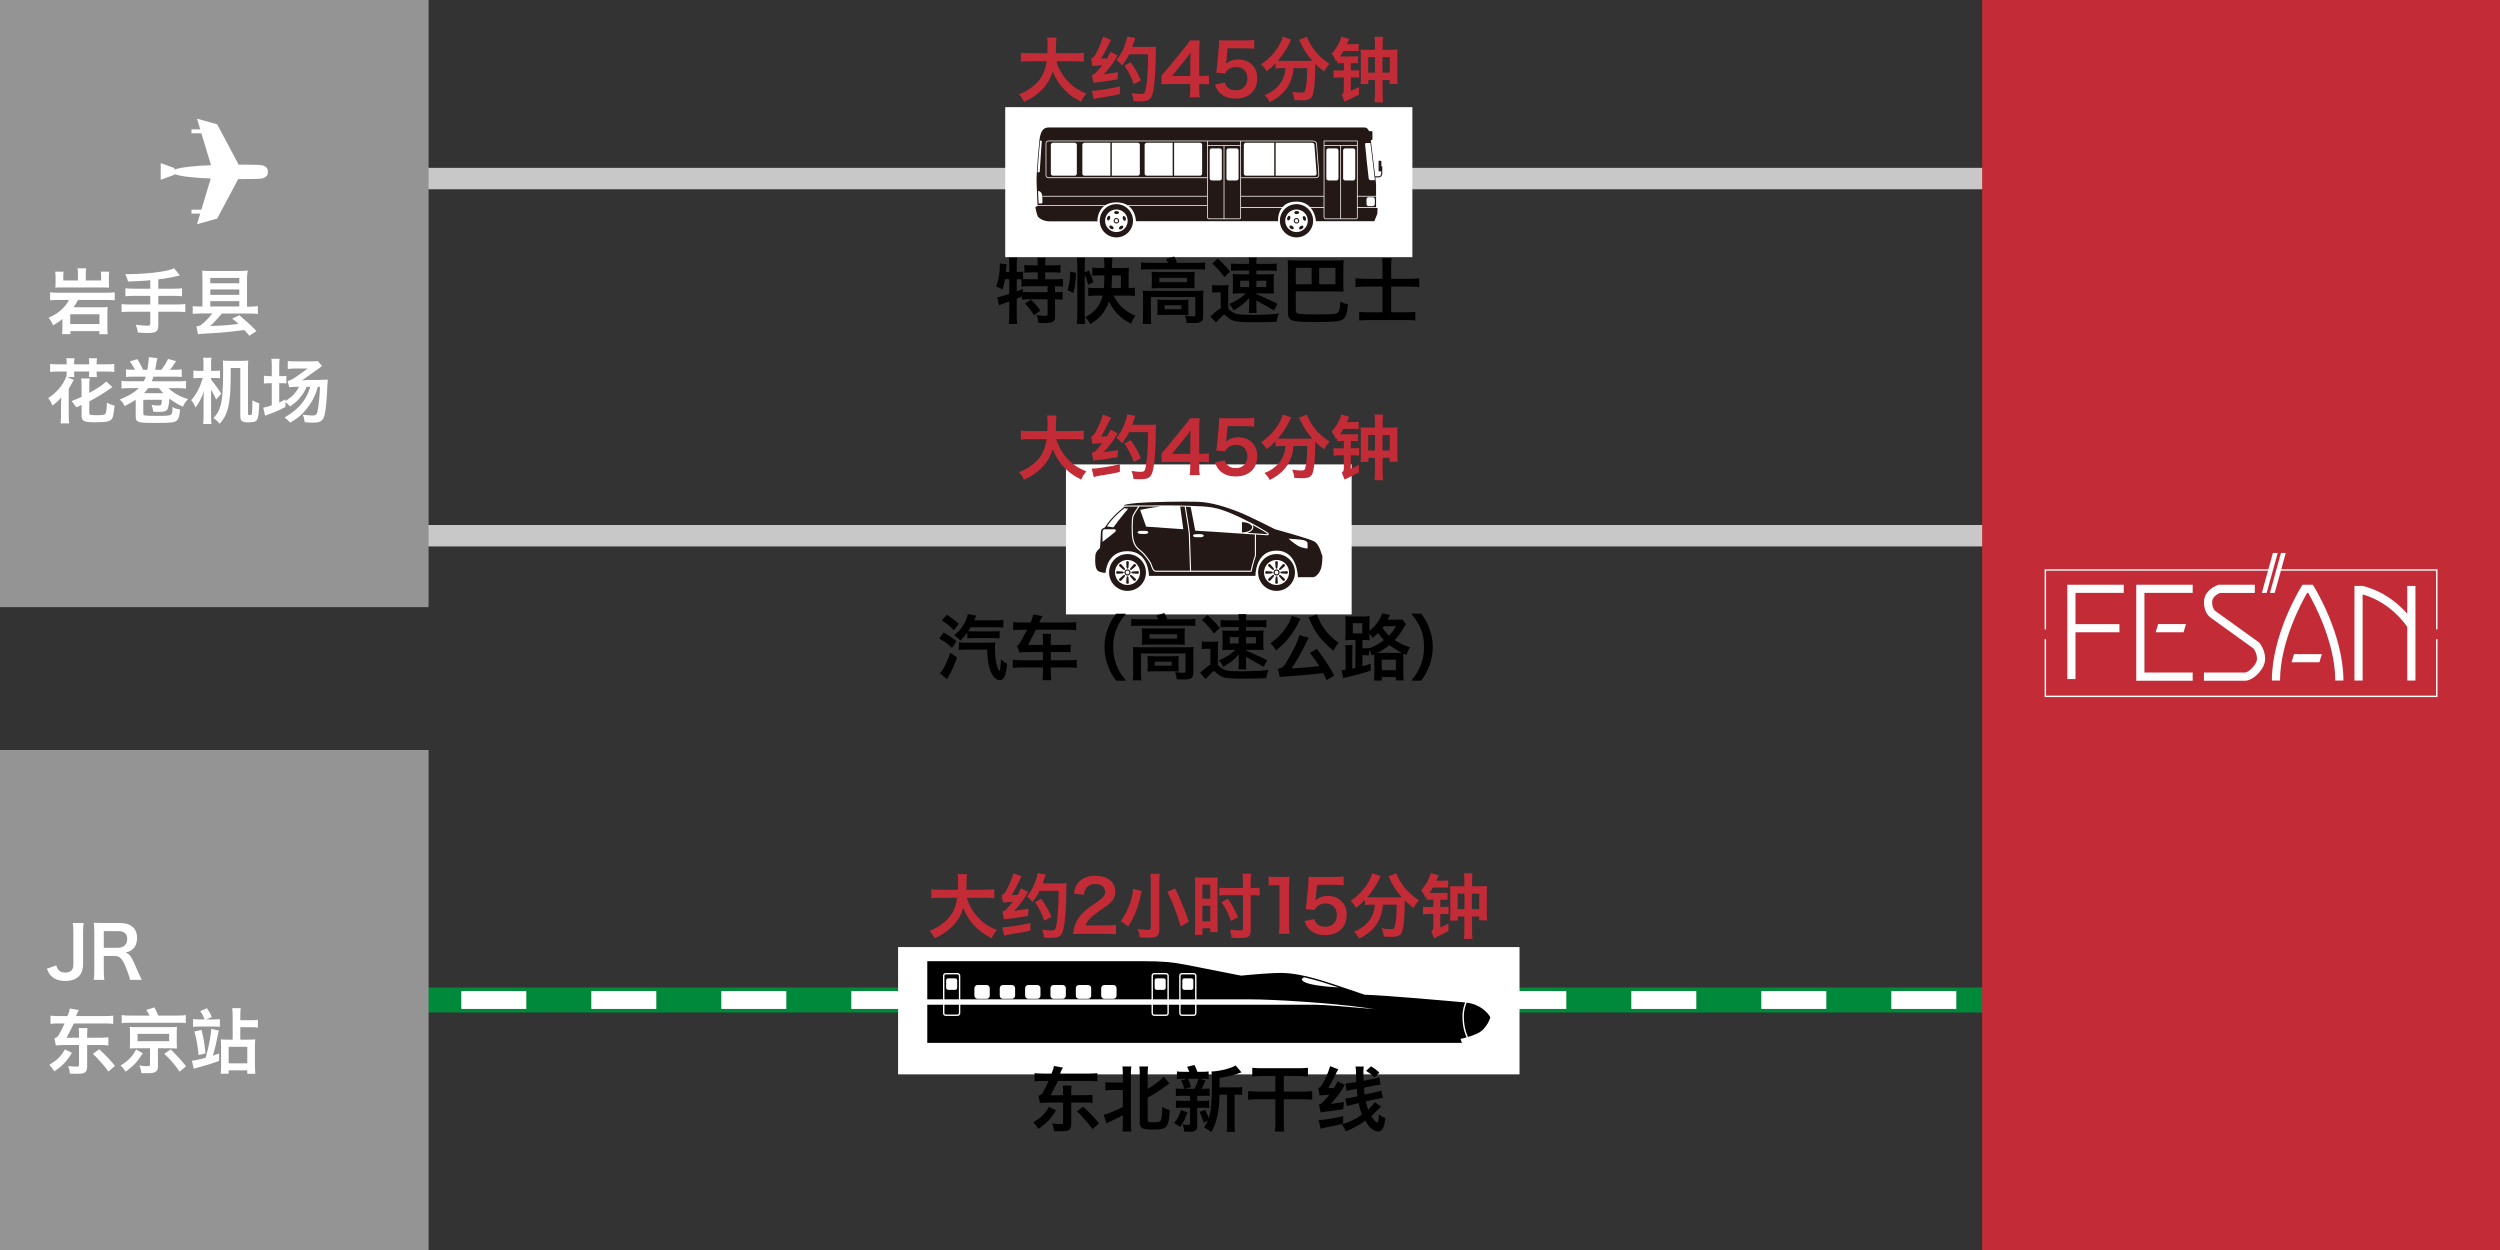 <?xml version="1.0" encoding="utf-8"?>
<!-- Generator: Adobe Illustrator 22.1.0, SVG Export Plug-In . SVG Version: 6.00 Build 0)  -->
<svg version="1.1" id="レイヤー_1" xmlns="http://www.w3.org/2000/svg" xmlns:xlink="http://www.w3.org/1999/xlink" x="0px"
	 y="0px" viewBox="0 0 700 350" style="enable-background:new 0 0 700 350;" xml:space="preserve">
<rect x="0" y="0" width="700" height="350" fill="#333333" stroke="none"/>
<style type="text/css">
	.st0{fill:none;stroke:#C8C8C8;stroke-width:6;stroke-miterlimit:10;}
	.st1{fill:#FFFFFF;}
	.st2{fill:none;stroke:#00893A;stroke-width:7;stroke-miterlimit:10;}
	.st3{fill:none;stroke:#FFFFFF;stroke-width:5;stroke-miterlimit:10;}
	.st4{fill:none;stroke:#FFFFFF;stroke-width:5;stroke-miterlimit:10;stroke-dasharray:18.2,18.2;}
	.st5{fill:#231815;}
	.st6{fill:#C32B37;}
	.st7{fill:#949494;}
</style>
<line class="st0" x1="101.964" y1="50" x2="574.964" y2="50"/>
<line class="st0" x1="101.964" y1="150" x2="574.964" y2="150"/>
<rect x="281.464" y="30" class="st1" width="114" height="42"/>
<rect x="298.464" y="130.036" class="st1" width="80" height="42"/>
<line class="st2" x1="101.964" y1="280" x2="574.964" y2="280"/>
<g>
	<g>
		<line class="st3" x1="101.964" y1="280" x2="110.964" y2="280"/>
		<line class="st4" x1="129.164" y1="280" x2="556.864" y2="280"/>
		<line class="st3" x1="565.964" y1="280" x2="574.964" y2="280"/>
	</g>
</g>
<rect x="251.464" y="265.18" class="st1" width="174" height="35.64"/>
<g>
	<path class="st5" d="M307.59,159.949c1.146,0.573,1.978,0.417,1.978,0.417s0.26-6.038,6.088-6.038c6.142,0,6.04,6.923,6.04,6.923
		h29.824c0,0-0.09-7.079,5.896-7.079s5.991,7.452,5.991,7.452s3.12,0,4.16,0c1.04,0,2-1.44,2.32-2.4
		c0.319-0.96,0.48-3.44,0.319-3.76c-0.16-0.32-0.16-0.32-0.16-0.32s-0.64-2.72-2-3.52c-1.361-0.8-11.042-3.44-11.042-3.44
		s-7.521-3.841-10.481-4.961c-2.96-1.12-7.041-2.56-11.041-2.72c-4-0.16-14.242,0.08-16.882,0.32c-2.64,0.24-3.921,0.48-3.921,0.72
		c0,0.001,0,0.002,0,0.002c2.004-0.008,8.922-0.036,12.479-0.036c4.171,0,7.516,0.195,7.535,0.195l0,0
		c1.116,0.006,2.834,0.08,4.801,0.395c3.424,0.547,8.289,3.017,9.433,3.616c1.359,0.582,5.92,3.178,6.227,3.575
		c0.117,0.151,0.143,0.285,0.078,0.399c-0.078,0.138-0.261,0.19-0.557,0.19c-0.183,0-0.409-0.02-0.678-0.052
		c-0.294-0.035-1.301-0.096-2.321-0.152v5.502c0,0.581-0.169,1.031-0.403,1.656c-0.228,0.608-0.808,3.117-0.813,3.142l-0.029,0.121
		h-26.747c-0.831,0-1.136-0.897-1.383-1.618c-0.069-0.203-0.134-0.394-0.203-0.54c-0.282-0.601-1.521-2.523-2.765-3.495
		c-1.353-1.058-1.897-1.875-2.242-3.367c-0.341-1.479-0.289-5.768,0.004-6.606c0.225-0.643,1.191-2.067,1.578-2.625
		c-1.741,0.006-3.226,0.012-3.994,0.015c0,0.054,0,0.097,0,0.127c-0.089,0.072-2.083,1.674-3.309,3.059
		c-0.962,1.085-1.603,2.021-1.853,2.401c-0.124,0.161-0.198,0.259-0.198,0.259s-1.054,0.328-1.054,1.161
		c0,0.833-0.26,4.581-0.26,4.581s-1.249,0.937-1.302,2.082C306.654,156.67,306.445,159.376,307.59,159.949z M360.773,150.819
		c0,0,3.865,0.256,4.372,0.452c0.508,0.195,0.976,0.429,0.976,0.936c0,0.508,0,1.367,0,1.367s-1.483-0.039-2.674-0.742
		C362.256,152.129,360.773,150.819,360.773,150.819z M313.056,145.896c-0.832,1.093-1.301,1.77-1.301,1.77l-1.817-0.286
		c0.309-0.454,0.879-1.241,1.668-2.132c1.096-1.237,2.818-2.655,3.199-2.964l1.061,0.177
		C315.867,142.46,313.888,144.803,313.056,145.896z M308.697,148.889c0-0.352,0.404-0.702,0.404-0.702s2.289,0,2.914,0
		s0.39,0.585,0.195,0.78c-0.195,0.196-3.513,2.772-3.513,2.772S308.697,149.24,308.697,148.889z"/>
	<path class="st5" d="M350.564,147.886c-0.009,0.025-0.02,0.05-0.031,0.074c-0.006,0.013-0.012,0.026-0.019,0.038
		c-0.062,0.117-0.15,0.228-0.265,0.33l-0.001,0.001c-0.056,0.051-0.119,0.099-0.187,0.145c-0.012,0.009-0.024,0.017-0.036,0.025
		c-0.066,0.042-0.135,0.084-0.21,0.123c-0.005,0.003-0.01,0.006-0.017,0.009c-0.083,0.043-0.17,0.083-0.263,0.119
		c-0.012,0.005-0.025,0.009-0.037,0.014c-0.078,0.03-0.159,0.059-0.244,0.085c-0.022,0.008-0.046,0.014-0.069,0.021
		c-0.091,0.026-0.186,0.051-0.283,0.073c-0.009,0.002-0.017,0.004-0.026,0.006c-0.105,0.023-0.215,0.042-0.326,0.058
		c-0.028,0.005-0.057,0.007-0.085,0.011c-0.086,0.011-0.174,0.02-0.263,0.027c-0.034,0.003-0.066,0.005-0.1,0.008
		c-0.118,0.007-0.236,0.012-0.357,0.012v-0.999v-1.869c0.132,0,0.263,0.006,0.391,0.015c0,0,0.001,0,0.002,0
		c0.376,0.026,0.726,0.089,1.041,0.18c0.073,0.021,0.147,0.042,0.216,0.067c0,0,0.001,0,0.002,0.001
		c0.086,0.031,0.169,0.063,0.247,0.098c0.01,0.005,0.02,0.009,0.03,0.014c0.07,0.032,0.138,0.066,0.203,0.102
		c0.009,0.006,0.019,0.01,0.028,0.016c0.143,0.082,0.27,0.172,0.372,0.269c0.003,0.003,0.005,0.006,0.008,0.008
		c0.045,0.043,0.085,0.088,0.122,0.134c0.011,0.013,0.02,0.028,0.03,0.042c0.026,0.035,0.049,0.072,0.07,0.109
		c0.01,0.017,0.018,0.034,0.027,0.051c0.017,0.038,0.03,0.075,0.042,0.113c0.004,0.016,0.011,0.033,0.015,0.049
		c0.012,0.054,0.02,0.109,0.02,0.165c0,0.045-0.004,0.088-0.013,0.131c-0.003,0.02-0.009,0.039-0.014,0.058
		C350.579,147.843,350.572,147.864,350.564,147.886z"/>
	<path class="st5" d="M350.876,147.328c-0.017-0.057-0.036-0.107-0.058-0.155c-0.01-0.024-0.023-0.047-0.035-0.069
		c-0.019-0.035-0.042-0.071-0.07-0.111c2.08,1.111,4.039,2.28,4.198,2.485c0.02,0.025,0.031,0.044,0.038,0.058
		c-0.071,0.029-0.286,0.052-0.912-0.022c-0.568-0.067-3.608-0.224-4.858-0.316v-0.005c0.031-0.008,0.063-0.015,0.094-0.024
		l0.074-0.022c0.091-0.028,0.18-0.059,0.273-0.095l0.031-0.012c0.102-0.041,0.199-0.085,0.292-0.132l0.017-0.009
		c0.08-0.042,0.159-0.089,0.234-0.138l0.044-0.03c0.08-0.055,0.148-0.108,0.208-0.16l0.002-0.001l0.01-0.01
		c0.141-0.126,0.252-0.266,0.33-0.414c0.01-0.018,0.019-0.036,0.028-0.054c0.015-0.034,0.03-0.067,0.042-0.1
		c0.011-0.03,0.019-0.061,0.03-0.101c0.007-0.025,0.014-0.05,0.018-0.073c0.012-0.067,0.018-0.129,0.018-0.188
		c0-0.075-0.009-0.153-0.027-0.235C350.891,147.376,350.886,147.356,350.876,147.328z"/>
	<path class="st5" d="M350.984,156.719c0.223-0.593,0.383-1.021,0.383-1.546v-5.519c-0.901-0.05-1.748-0.093-2.301-0.144
		l-14.41-0.93l-1.257-6.613c-0.452-0.053-0.976-0.103-1.376-0.111c0.183,1.123,1.114,6.859,1.149,7.519
		c0.037,0.661,0.297,9.172,0.334,10.405h16.68C350.307,159.262,350.776,157.275,350.984,156.719z M337.051,149.994
		c0,0.236-0.398,0.431-0.885,0.431h-1.249c-0.487,0-0.885-0.194-0.885-0.431c0-0.237,0.398-0.431,0.885-0.431h1.249
		C336.653,149.563,337.051,149.757,337.051,149.994z"/>
	<path class="st5" d="M323.687,159.78h9.508c-0.039-1.264-0.297-9.732-0.334-10.388c-0.035-0.647-1.001-6.598-1.155-7.54
		c-0.356-0.006-0.776-0.012-1.251-0.017l0.87,6.351l-10.41-0.729l-1.666-4.684c0,0,3.111-0.678,5.773-0.952
		c-1.857,0.003-4.04,0.01-5.965,0.017c-0.207,0.295-1.423,2.04-1.664,2.73c-0.259,0.739-0.352,4.889,0.005,6.433
		c0.325,1.41,0.842,2.186,2.13,3.191c1.304,1.019,2.554,2.968,2.855,3.609c0.076,0.163,0.145,0.362,0.217,0.573
		C322.825,159.033,323.08,159.78,323.687,159.78z M321.54,149.065c0,0.237-0.398,0.43-0.885,0.43h-1.249
		c-0.487,0-0.885-0.193-0.885-0.43s0.398-0.43,0.885-0.43h1.249C321.142,148.635,321.54,148.828,321.54,149.065z"/>
	<path class="st5" d="M352.273,160.291c0,2.849,2.309,5.158,5.158,5.158c2.848,0,5.158-2.309,5.158-5.158
		c0-2.848-2.31-5.158-5.158-5.158C354.581,155.133,352.273,157.443,352.273,160.291z M353.922,160.291
		c0-1.937,1.571-3.508,3.508-3.508c1.937,0,3.508,1.57,3.508,3.508c0,1.937-1.57,3.508-3.508,3.508
		C355.493,163.799,353.922,162.228,353.922,160.291z"/>
	<path class="st5" d="M357.43,159.235c-0.134,0-0.254-0.17-0.27-0.378l-0.1-1.367c-0.015-0.208,0.143-0.378,0.351-0.378h0.036
		c0.208,0,0.366,0.17,0.352,0.378l-0.1,1.367C357.684,159.065,357.563,159.235,357.43,159.235z"/>
	<path class="st5" d="M358.635,159.467c-0.158,0.136-0.364,0.171-0.458,0.077c-0.094-0.094-0.06-0.3,0.077-0.458l0.896-1.037
		c0.136-0.158,0.368-0.166,0.516-0.019l0.025,0.026c0.147,0.147,0.139,0.38-0.02,0.516L358.635,159.467z"/>
	<path class="st5" d="M358.486,160.291c0-0.133,0.17-0.255,0.378-0.27l1.367-0.1c0.208-0.014,0.377,0.143,0.379,0.352v0.036
		c0,0.208-0.171,0.366-0.378,0.351l-1.367-0.1C358.656,160.545,358.486,160.424,358.486,160.291z"/>
	<path class="st5" d="M358.635,161.115l1.036,0.896c0.158,0.136,0.166,0.368,0.02,0.516l-0.026,0.025
		c-0.147,0.147-0.38,0.139-0.515-0.019l-0.896-1.037c-0.136-0.158-0.171-0.364-0.076-0.458
		C358.271,160.944,358.476,160.978,358.635,161.115z"/>
	<path class="st5" d="M357.43,161.347c0.132,0,0.254,0.17,0.269,0.378l0.1,1.367c0.015,0.207-0.143,0.378-0.352,0.378l-0.036,0
		c-0.208,0-0.366-0.17-0.351-0.378l0.1-1.367C357.176,161.518,357.297,161.348,357.43,161.347z"/>
	<path class="st5" d="M356.226,161.115c0.157-0.136,0.363-0.17,0.457-0.077c0.094,0.094,0.06,0.299-0.077,0.458l-0.896,1.038
		c-0.137,0.157-0.368,0.166-0.516,0.019l-0.025-0.026c-0.148-0.147-0.139-0.379,0.018-0.515L356.226,161.115z"/>
	<path class="st5" d="M356.374,160.291c0,0.133-0.17,0.254-0.379,0.269l-1.367,0.1c-0.207,0.015-0.378-0.143-0.378-0.351v-0.036
		c0-0.208,0.171-0.366,0.378-0.352l1.367,0.1C356.203,160.037,356.373,160.158,356.374,160.291z"/>
	<path class="st5" d="M356.226,159.467l-1.038-0.895c-0.157-0.136-0.166-0.369-0.018-0.516l0.026-0.025
		c0.147-0.147,0.379-0.139,0.515,0.018l0.896,1.037c0.136,0.158,0.17,0.364,0.076,0.458
		C356.589,159.637,356.384,159.604,356.226,159.467z"/>
	<path class="st5" d="M356.568,160.291c0,0.475,0.387,0.861,0.862,0.861c0.474,0,0.861-0.387,0.861-0.861
		c0-0.475-0.387-0.861-0.861-0.861C356.955,159.43,356.568,159.816,356.568,160.291z M356.903,160.291
		c0-0.291,0.236-0.527,0.527-0.527c0.29,0,0.527,0.236,0.527,0.527c0,0.29-0.237,0.527-0.527,0.527
		C357.14,160.818,356.903,160.582,356.903,160.291z"/>
	<path class="st5" d="M310.544,160.291c0,2.849,2.309,5.158,5.158,5.158c2.849,0,5.158-2.309,5.158-5.158
		c0-2.848-2.309-5.158-5.158-5.158C312.853,155.133,310.544,157.443,310.544,160.291z M312.193,160.291
		c0-1.937,1.571-3.508,3.508-3.508c1.938,0,3.508,1.57,3.508,3.508c0,1.937-1.57,3.508-3.508,3.508
		C313.764,163.799,312.193,162.228,312.193,160.291z"/>
	<path class="st5" d="M315.701,159.235c-0.133,0-0.253-0.17-0.269-0.378l-0.099-1.367c-0.015-0.208,0.142-0.378,0.351-0.378h0.036
		c0.209,0,0.366,0.17,0.352,0.378l-0.1,1.367C315.956,159.065,315.835,159.235,315.701,159.235z"/>
	<path class="st5" d="M316.907,159.467c-0.158,0.136-0.364,0.171-0.458,0.077c-0.094-0.094-0.06-0.3,0.077-0.458l0.896-1.037
		c0.137-0.158,0.367-0.166,0.516-0.019l0.025,0.026c0.147,0.147,0.139,0.38-0.019,0.516L316.907,159.467z"/>
	<path class="st5" d="M316.758,160.291c0-0.133,0.171-0.255,0.379-0.27l1.366-0.1c0.208-0.014,0.378,0.143,0.379,0.352v0.036
		c0,0.208-0.171,0.366-0.377,0.351l-1.367-0.1C316.928,160.545,316.758,160.424,316.758,160.291z"/>
	<path class="st5" d="M316.907,161.115l1.037,0.896c0.158,0.136,0.166,0.368,0.019,0.516l-0.026,0.025
		c-0.147,0.147-0.379,0.139-0.515-0.019l-0.896-1.037c-0.137-0.158-0.171-0.364-0.077-0.458
		C316.543,160.944,316.748,160.978,316.907,161.115z"/>
	<path class="st5" d="M315.701,161.347c0.133,0,0.254,0.17,0.27,0.378l0.1,1.367c0.015,0.207-0.144,0.378-0.352,0.378l-0.036,0
		c-0.208,0-0.366-0.17-0.351-0.378l0.1-1.367C315.448,161.518,315.568,161.348,315.701,161.347z"/>
	<path class="st5" d="M314.496,161.115c0.159-0.136,0.364-0.17,0.459-0.077c0.093,0.094,0.059,0.299-0.078,0.458l-0.896,1.038
		c-0.135,0.157-0.368,0.166-0.516,0.019l-0.025-0.026c-0.147-0.147-0.139-0.379,0.018-0.515L314.496,161.115z"/>
	<path class="st5" d="M314.645,160.291c0,0.133-0.17,0.254-0.379,0.269l-1.366,0.1c-0.208,0.015-0.378-0.143-0.378-0.351v-0.036
		c0-0.208,0.17-0.366,0.377-0.352l1.368,0.1C314.475,160.037,314.645,160.158,314.645,160.291z"/>
	<path class="st5" d="M314.498,159.467l-1.038-0.895c-0.157-0.136-0.166-0.369-0.018-0.516l0.026-0.025
		c0.147-0.147,0.379-0.139,0.515,0.018l0.896,1.037c0.136,0.158,0.17,0.364,0.077,0.458
		C314.862,159.637,314.655,159.604,314.498,159.467z"/>
	<path class="st5" d="M314.841,160.291c0,0.475,0.387,0.861,0.861,0.861c0.475,0,0.861-0.387,0.861-0.861
		c0-0.475-0.386-0.861-0.861-0.861C315.227,159.43,314.841,159.816,314.841,160.291z M315.174,160.291
		c0-0.291,0.237-0.527,0.527-0.527c0.291,0,0.527,0.236,0.527,0.527c0,0.29-0.236,0.527-0.527,0.527
		C315.411,160.818,315.174,160.582,315.174,160.291z"/>
</g>
<g>
	<path class="st5" d="M342.62,61.178V40.827h-4.454v19.906c0,0.428,0.339,0.445,0.377,0.445H342.62z M342.107,49.947
		c0,0.321-0.262,0.583-0.583,0.583h-2.226c-0.321,0-0.583-0.262-0.583-0.583v-7.818c0-0.321,0.262-0.583,0.583-0.583h2.226
		c0.32,0,0.583,0.262,0.583,0.583V49.947z"/>
	<path class="st5" d="M316.029,57.683h21.932v3.05c0,0.332,0.159,0.493,0.291,0.569c0.14,0.08,0.276,0.082,0.291,0.082h8.36
		c0.349,0,0.582-0.081,0.582-0.479v-2.673h11.412c-1.201,1.601-1.045,3.703-1.045,3.703h-39.798
		C318.054,61.934,318.054,59.218,316.029,57.683z"/>
	<path class="st5" d="M293.558,49.662h44.403V39.571h-44.437c-0.167,0-0.291,0.045-0.381,0.137c-0.18,0.184-0.171,0.513-0.168,0.637
		l0,8.67C292.975,49.615,293.421,49.662,293.558,49.662z M328.748,39.972h7.265c0.321,0,0.583,0.262,0.583,0.583v8.058
		c0,0.321-0.262,0.583-0.583,0.583h-7.265V39.972z M320.498,40.555c0-0.321,0.262-0.583,0.583-0.583h7.265v9.223h-7.265
		c-0.321,0-0.583-0.262-0.583-0.583V40.555z M311.308,39.972h7.265c0.32,0,0.583,0.262,0.583,0.583v8.058
		c0,0.321-0.262,0.583-0.583,0.583h-7.265V39.972z M303.058,40.555c0-0.321,0.263-0.583,0.583-0.583h7.265v9.223h-7.265
		c-0.32,0-0.583-0.262-0.583-0.583V40.555z M294.237,40.555c0-0.321,0.262-0.583,0.583-0.583h6.112c0.321,0,0.582,0.262,0.582,0.583
		v8.058c0,0.321-0.262,0.583-0.582,0.583h-6.112c-0.321,0-0.583-0.262-0.583-0.583V40.555z"/>
	<path class="st5" d="M290.408,57.683h18.749c-1.984,1.543-1.895,4.285-1.895,4.285s-12.437,0-13.396,0
		c-1.576,0-2.741-0.719-3.152-1.199c-0.411-0.48-0.822-2.741-0.822-2.741L290.408,57.683z"/>
	<rect x="338.166" y="39.571" class="st5" width="9.114" height="1.05"/>
	<path class="st5" d="M347.28,40.827h-4.454v20.351h4.078c0.359,0,0.376-0.094,0.376-0.274V40.827z M346.801,49.947
		c0,0.321-0.262,0.583-0.583,0.583h-2.227c-0.321,0-0.583-0.262-0.583-0.583v-7.818c0-0.321,0.262-0.583,0.583-0.583h2.227
		c0.32,0,0.583,0.262,0.583,0.583V49.947z"/>
	<path class="st5" d="M367.563,39.571h-20.078v10.097h20.969c0.208,0,0.388-0.074,0.52-0.215c0.145-0.154,0.216-0.374,0.2-0.618
		c-0.01-0.156-0.068-0.886-0.144-1.856c-0.192-2.434-0.483-6.113-0.483-6.529c0-0.252-0.075-0.454-0.224-0.601
		C368.037,39.568,367.57,39.574,367.563,39.571z M356.787,49.195h-7.936c-0.32,0-0.583-0.262-0.583-0.583v-8.058
		c0-0.321,0.262-0.583,0.583-0.583h7.936V49.195z M367.405,39.972c0.321,0,0.603,0.262,0.627,0.581l0.616,8.061
		c0.024,0.32-0.218,0.581-0.538,0.581h-10.921v-9.223H367.405z"/>
	<path class="st5" d="M358.368,61.815c0,2.57,2.084,4.654,4.654,4.654c2.57,0,4.654-2.084,4.654-4.654
		c0-2.57-2.084-4.655-4.654-4.655C360.451,57.16,358.368,59.245,358.368,61.815z M359.856,61.815c0-1.748,1.417-3.165,3.165-3.165
		c1.748,0,3.165,1.417,3.165,3.165s-1.417,3.165-3.165,3.165C361.274,64.98,359.856,63.563,359.856,61.815z"/>
	<path class="st5" d="M362.245,61.815c0,0.428,0.348,0.777,0.777,0.777c0.428,0,0.777-0.349,0.777-0.777
		c0-0.428-0.349-0.777-0.777-0.777C362.593,61.038,362.245,61.387,362.245,61.815z M362.546,61.815c0-0.262,0.214-0.476,0.475-0.476
		c0.262,0,0.476,0.214,0.476,0.476c0,0.262-0.214,0.475-0.476,0.475C362.76,62.29,362.546,62.077,362.546,61.815z"/>
	<ellipse class="st5" cx="363.076" cy="59.52" rx="0.686" ry="0.427"/>
	<path class="st5" d="M365.024,60.502c0.225-0.072,0.501,0.16,0.619,0.52c0.117,0.361,0.03,0.712-0.195,0.785
		c-0.224,0.073-0.502-0.16-0.619-0.521C364.712,60.926,364.8,60.575,365.024,60.502z"/>
	<path class="st5" d="M364.098,63.367c0.306-0.223,0.667-0.248,0.806-0.057c0.139,0.191,0.003,0.527-0.304,0.749
		c-0.307,0.223-0.668,0.248-0.806,0.058C363.655,63.926,363.791,63.59,364.098,63.367z"/>
	<path class="st5" d="M361.893,63.315c0.306,0.223,0.442,0.558,0.303,0.749c-0.138,0.191-0.499,0.165-0.806-0.057
		c-0.307-0.223-0.443-0.558-0.304-0.749C361.225,63.066,361.586,63.092,361.893,63.315z"/>
	<path class="st5" d="M361.067,60.416c0.225,0.073,0.311,0.424,0.194,0.785c-0.117,0.36-0.394,0.592-0.618,0.52
		c-0.224-0.072-0.311-0.423-0.195-0.785C360.565,60.576,360.843,60.344,361.067,60.416z"/>
	<path class="st5" d="M307.931,61.815c0,2.57,2.084,4.654,4.655,4.654c2.57,0,4.654-2.084,4.654-4.654
		c0-2.57-2.084-4.655-4.654-4.655C310.015,57.16,307.931,59.245,307.931,61.815z M309.42,61.815c0-1.748,1.417-3.165,3.165-3.165
		c1.748,0,3.166,1.417,3.166,3.165s-1.417,3.165-3.166,3.165C310.837,64.98,309.42,63.563,309.42,61.815z"/>
	<path class="st5" d="M311.809,61.815c0,0.428,0.348,0.777,0.777,0.777c0.429,0,0.777-0.349,0.777-0.777
		c0-0.428-0.349-0.777-0.777-0.777C312.157,61.038,311.809,61.387,311.809,61.815z M312.11,61.815c0-0.262,0.213-0.476,0.475-0.476
		c0.262,0,0.476,0.214,0.476,0.476c0,0.262-0.214,0.475-0.476,0.475C312.324,62.29,312.11,62.077,312.11,61.815z"/>
	<path class="st5" d="M312.64,59.947c-0.379,0-0.686-0.191-0.686-0.427s0.307-0.427,0.686-0.427c0.379,0,0.686,0.191,0.686,0.427
		S313.019,59.947,312.64,59.947z"/>
	<path class="st5" d="M314.588,60.502c0.224-0.072,0.501,0.16,0.618,0.52c0.117,0.361,0.03,0.712-0.195,0.785
		c-0.224,0.073-0.501-0.16-0.619-0.521C314.276,60.926,314.363,60.575,314.588,60.502z"/>
	<path class="st5" d="M313.661,63.367c0.307-0.223,0.667-0.248,0.806-0.057c0.139,0.191,0.002,0.527-0.304,0.749
		c-0.306,0.223-0.667,0.248-0.806,0.058C313.219,63.926,313.355,63.59,313.661,63.367z"/>
	<path class="st5" d="M311.456,63.315c0.306,0.223,0.442,0.558,0.303,0.749c-0.138,0.191-0.5,0.165-0.806-0.057
		c-0.307-0.223-0.443-0.558-0.304-0.749C310.788,63.066,311.15,63.092,311.456,63.315z"/>
	<path class="st5" d="M310.631,60.416c0.225,0.073,0.311,0.424,0.194,0.785c-0.117,0.36-0.394,0.592-0.618,0.52
		c-0.224-0.072-0.311-0.423-0.194-0.785C310.129,60.576,310.406,60.344,310.631,60.416z"/>
	<path class="st5" d="M385.091,49.671h0.999c0.328,0,0.948-0.243,0.948-1.16v-1.928h-0.246v-1.288c0-0.16-0.131-0.291-0.291-0.291
		h-0.497v2.963h0.497c0.093,0,0.175-0.045,0.229-0.113v0.657c0,0.842-0.613,0.852-0.639,0.852h-1.034
		c-0.3-2.632-0.814-6.908-1.157-9.525c-0.028-0.213-0.055-0.415-0.08-0.604h0.169c0.16,0,0.291-0.131,0.291-0.291V37.01
		c0-0.16-0.131-0.291-0.291-0.291h-0.674c-0.219-0.557-0.584-1.029-1.348-1.029c-1.165,0-86.729,0-88.374,0
		c-1.645,0-2.125,1.377-2.398,2.538c-0.039,0.164-0.087,0.491-0.141,0.939c-0.241,2.001-0.599,6.402-0.751,9.29
		c-0.056,1.061-0.083,1.918-0.068,2.376c0.062,1.788,0.234,5.847,0.268,6.645h18.945c0.753-0.492,1.765-0.82,3.126-0.82
		c1.366,0,2.392,0.328,3.162,0.82h22.227v-2.433h-46.072v-0.206h46.072v-4.971h-44.403c-0.363,0-0.788-0.223-0.788-0.852v-8.634
		l-0.001-0.031c-0.004-0.148-0.013-0.54,0.227-0.786c0.129-0.132,0.306-0.199,0.528-0.199h74.038
		c0.023-0.001,0.556-0.006,0.904,0.336c0.19,0.187,0.287,0.439,0.287,0.748c0,0.408,0.302,4.23,0.482,6.513
		c0.077,0.972,0.134,1.703,0.145,1.859c0.019,0.302-0.071,0.576-0.255,0.773c-0.169,0.18-0.407,0.279-0.67,0.279h-20.969v4.965
		h23.14V40.827v-0.206v-1.05v-0.206h0.205h9.114h0.205v0.206v1.05v0.206v14.012h5.148c0-1.491,0-2.958,0-3.184
		c0-0.073-0.035-0.43-0.095-0.985C385.171,50.386,385.134,50.048,385.091,49.671z M291.683,39.67c0,0.39-0.5,7.844-0.551,8.222
		c-0.049,0.359-0.049,0.359-0.35,0.359h-0.263c0.151-2.755,0.481-6.84,0.717-8.879h0.318
		C291.589,39.372,291.683,39.372,291.683,39.67z M291.707,54.326c0.182,0.616,0.172,1.637,0.182,2.021
		c0.016,0.617-0.147,0.617-0.421,0.617c-0.275,0-0.651,0-0.651,0l-0.171-3.495C290.646,53.469,291.465,53.504,291.707,54.326z
		 M384.973,50.465h-1.096c-0.446,0-0.54-0.188-0.643-0.497c-0.095-0.361-0.983-9.04-0.996-9.429c0-0.437,0.1-0.496,0.197-0.496
		h1.284C384.11,43.057,384.713,48.103,384.973,50.465z"/>
	<path class="st5" d="M375.285,61.178V40.827h-4.454v19.906c0,0.428,0.339,0.445,0.377,0.445H375.285z M374.771,49.947
		c0,0.321-0.262,0.583-0.583,0.583h-2.227c-0.32,0-0.583-0.262-0.583-0.583v-7.818c0-0.321,0.262-0.583,0.583-0.583h2.227
		c0.321,0,0.583,0.262,0.583,0.583V49.947z"/>
	<rect x="370.831" y="39.571" class="st5" width="9.114" height="1.05"/>
	<path class="st5" d="M379.944,40.827h-4.454v20.351h4.077c0.36,0,0.377-0.094,0.377-0.274V40.827z M379.465,49.947
		c0,0.321-0.263,0.583-0.583,0.583h-2.227c-0.321,0-0.583-0.262-0.583-0.583v-7.818c0-0.321,0.262-0.583,0.583-0.583h2.227
		c0.32,0,0.583,0.262,0.583,0.583V49.947z"/>
	<path class="st5" d="M370.625,58.025h-3.775c-0.813-0.887-2.027-1.574-3.845-1.574c-1.968,0-3.186,0.687-3.942,1.574h-11.578
		v-2.981h23.14V58.025z"/>
	<path class="st5" d="M385.297,55.044h-5.148v2.981h5.148C385.297,57.549,385.297,56.309,385.297,55.044z M384.955,57.135
		c0,0.321-0.262,0.583-0.583,0.583h-1.165c-0.32,0-0.583-0.262-0.583-0.583v-1.336c0-0.32,0.262-0.583,0.583-0.583h1.165
		c0.32,0,0.583,0.262,0.583,0.583V57.135z"/>
	<path class="st5" d="M370.625,58.231v2.502c0,0.51,0.38,0.649,0.582,0.651h4.077h0.206h4.077c0.419,0,0.582-0.135,0.582-0.479
		v-2.671h5.559c0,0,0,1.439-0.068,1.644c-0.069,0.206-0.822,2.056-0.822,2.056h-16.344c0,0-0.128-2.102-1.444-3.703H370.625z"/>
</g>
<rect x="555" class="st6" width="145" height="350"/>
<rect class="st7" width="120" height="170"/>
<rect y="210" class="st7" width="120" height="140"/>
<g>
	<path d="M410.659,280.743c4.13,0.517,6.033,3.116,6.505,3.876c0.082,0.132,0.126,0.215,0.126,0.215s-0.857,3.228-3.583,4.519
		c-0.899,0.426-1.849,0.757-2.663,1.001c-0.168-0.315-1.167-2.333-1.167-5.735C409.878,282.618,410.472,281.155,410.659,280.743z"/>
	<path d="M326.873,283.702c0,0.2-0.162,0.361-0.361,0.361h-3.329c-0.2,0-0.362-0.162-0.362-0.361v-2.382c1.364,0,2.716,0,4.052,0
		V283.702z"/>
	<path d="M268.487,283.702c0,0.2-0.162,0.361-0.361,0.361h-3.329c-0.2,0-0.362-0.162-0.362-0.361v-2.382c1.316,0,2.666,0,4.052,0
		V283.702z"/>
	<path d="M334.62,283.702c0,0.2-0.162,0.361-0.361,0.361h-3.329c-0.2,0-0.362-0.162-0.362-0.361v-2.382c1.372,0,2.724,0,4.052,0
		V283.702z"/>
	<path d="M264.041,279.814V273.2c0-0.417,0.34-0.756,0.757-0.756h3.329c0.417,0,0.756,0.339,0.756,0.756v6.614
		c16.521,0,37.208,0,53.544,0V273.2c0-0.417,0.34-0.756,0.757-0.756h3.329c0.417,0,0.756,0.339,0.756,0.756v6.614
		c0.991,0,1.96,0,2.905,0V273.2c0-0.417,0.34-0.756,0.757-0.756h3.329c0.417,0,0.756,0.339,0.756,0.756v6.614
		c8.317,0,13.955,0,14.782,0c6.886,0,22.859,1.003,32.492,2.367c0.881,0.125,1.747,0.251,2.594,0.377
		c-5.7-0.509-14.273-1.238-16.653-1.238c-1.187,0-15.038,0-33.214,0v2.382c0,0.417-0.339,0.756-0.756,0.756h-3.329
		c-0.417,0-0.757-0.339-0.757-0.756v-2.382c-0.96,0-1.928,0-2.905,0v2.382c0,0.417-0.339,0.756-0.756,0.756h-3.329
		c-0.417,0-0.757-0.339-0.757-0.756v-2.382c-17.888,0-37.823,0-53.544,0v2.382c0,0.417-0.339,0.756-0.756,0.756h-3.329
		c-0.417,0-0.757-0.339-0.757-0.756v-2.382c-4.402,0-2.36,0-4.402,0v6.241v4.443h140.831h2.555h6.308l-0.351-1.001l-0.036-0.103
		l-0.006-0.015c0,0,0.716-0.135,1.717-0.418c-0.267-0.52-1.174-2.528-1.174-5.848c0-1.939,0.526-3.372,0.766-3.927
		c-4.135-0.385-21.989-1.976-28.169-2.176c-0.967-0.33-2.644-0.9-4.452-1.511c-2.999-1.013-6.351-2.131-7.388-2.428
		c-1.07-0.305-2.956-0.875-5.123-1.352c-1.901-0.418-4.016-0.766-5.994-0.8c-3.084-0.052-8.755,0.466-11.606,0.752
		c-6.634-1.292-13.582-2.662-15.66-3.078c-3.441-0.688-6.332-0.964-11.562-0.964c-5.231,0-60.656,0-60.656,0v10.678
		C262.069,279.814,259.638,279.814,264.041,279.814z M396.672,284.484c0.13,0.023,0.241,0.044,0.338,0.061
		C396.913,284.527,396.801,284.507,396.672,284.484z M390.556,283.443c1.367,0.222,2.585,0.428,3.605,0.602
		C393.141,283.871,391.923,283.666,390.556,283.443z M364.529,274.09c0-0.002,0.061-0.178,0.632-0.45
		c1.804,0.402,3.411,0.867,4.483,1.177l0.488,0.141c0.633,0.18,2.249,0.705,4.729,1.535c-1.847-0.108-4.279-0.303-6.422-0.654
		c-2.846-0.466-3.625-1.058-3.836-1.369C364.52,274.346,364.497,274.23,364.529,274.09z M308.333,276.692
		c0-0.492,0.403-0.895,0.895-0.895h2.514c0.492,0,0.895,0.403,0.895,0.895v2.084c0,0.492-0.403,0.895-0.895,0.895h-2.514
		c-0.492,0-0.895-0.403-0.895-0.895V276.692z M301.232,276.692c0-0.492,0.402-0.895,0.895-0.895h2.513
		c0.492,0,0.895,0.403,0.895,0.895v2.084c0,0.492-0.402,0.895-0.895,0.895h-2.513c-0.493,0-0.895-0.403-0.895-0.895V276.692z
		 M294.13,276.692c0-0.492,0.403-0.895,0.895-0.895h2.514c0.492,0,0.895,0.403,0.895,0.895v2.084c0,0.492-0.403,0.895-0.895,0.895
		h-2.514c-0.492,0-0.895-0.403-0.895-0.895V276.692z M287.03,276.692c0-0.492,0.402-0.895,0.895-0.895h2.513
		c0.492,0,0.895,0.403,0.895,0.895v2.084c0,0.492-0.402,0.895-0.895,0.895h-2.513c-0.493,0-0.895-0.403-0.895-0.895V276.692z
		 M279.928,276.692c0-0.492,0.403-0.895,0.895-0.895h2.514c0.492,0,0.895,0.403,0.895,0.895v2.084c0,0.492-0.403,0.895-0.895,0.895
		h-2.514c-0.492,0-0.895-0.403-0.895-0.895V276.692z M272.828,276.692c0-0.492,0.402-0.895,0.895-0.895h2.513
		c0.492,0,0.895,0.403,0.895,0.895v2.084c0,0.492-0.402,0.895-0.895,0.895h-2.513c-0.493,0-0.895-0.403-0.895-0.895V276.692z"/>
	<path d="M330.568,279.814c1.409,0,2.762,0,4.052,0V273.2c0-0.2-0.162-0.361-0.361-0.361h-3.329c-0.2,0-0.362,0.162-0.362,0.361
		V279.814z M331.051,274.491c0-0.307,0.252-0.558,0.56-0.558h1.965c0.308,0,0.56,0.251,0.56,0.558v2.11
		c0,0.307-0.252,0.56-0.56,0.56h-1.965c-0.307,0-0.56-0.252-0.56-0.56V274.491z"/>
	<path d="M264.435,279.814c1.318,0,2.67,0,4.052,0V273.2c0-0.2-0.162-0.361-0.361-0.361h-3.329c-0.2,0-0.362,0.162-0.362,0.361
		V279.814z M264.919,274.491c0-0.307,0.252-0.558,0.56-0.558h1.965c0.308,0,0.56,0.251,0.56,0.558v2.11
		c0,0.307-0.252,0.56-0.56,0.56h-1.965c-0.308,0-0.56-0.252-0.56-0.56V274.491z"/>
	<path d="M322.821,279.814c1.385,0,2.738,0,4.052,0V273.2c0-0.2-0.162-0.361-0.361-0.361h-3.329c-0.2,0-0.362,0.162-0.362,0.361
		V279.814z M323.305,274.491c0-0.307,0.252-0.558,0.56-0.558h1.965c0.308,0,0.56,0.251,0.56,0.558v2.11
		c0,0.307-0.252,0.56-0.56,0.56h-1.965c-0.307,0-0.56-0.252-0.56-0.56V274.491z"/>
</g>
<path class="st1" d="M72.436,46.17c-0.806-0.033-2.933-0.074-5.614-0.069l-6.011-11.295l-5.646-1.577l0.895,2.977h-2.45v1.101h2.781
	l2.69,8.945c-4.379,0.178-8.532,0.544-10.238,1.256v-0.441L45,45.66v4.685l3.844-1.405v-0.207c1.696,0.708,5.814,1.075,10.168,1.254
	l-2.62,8.712H53.61v1.101h2.45l-0.895,2.976l5.646-1.576l5.886-11.06c2.74,0.007,4.921-0.036,5.739-0.069
	c2.948-0.121,2.545-1.951,2.545-1.951S75.384,46.291,72.436,46.17z"/>
<g>
	<path class="st1" d="M21.862,83.979c-0.5,0.88-0.8,1.4-1.28,2.061h7.862c0.92,0,1.32-0.021,1.7-0.08
		c-0.06,0.62-0.08,1.12-0.08,1.72v3.881c0,0.761,0.02,1.28,0.1,2.021h-2.34v-0.86h-8.102v0.841h-2.361
		c0.08-0.601,0.12-1.181,0.12-1.82v-2.4c-0.8,0.64-1.521,1.12-2.641,1.76c-0.3-0.84-0.62-1.38-1.22-2.141
		c1.68-0.76,2.601-1.34,3.641-2.3c0.92-0.841,1.4-1.48,2.061-2.681h-2.86c-1.101,0-1.761,0.04-2.421,0.1v-2.24
		c0.6,0.08,1.28,0.12,2.441,0.12h13.163c1.18,0,1.9-0.04,2.48-0.12v2.24c-0.68-0.06-1.4-0.1-2.44-0.1H21.862z M28.323,78.537v-1.16
		c0-0.42-0.04-0.88-0.1-1.301h2.361c-0.08,0.48-0.1,0.9-0.1,1.4v1.701c0,0.6,0.02,1.04,0.06,1.359c-0.5-0.02-0.98-0.04-1.661-0.04
		H17.161c-0.76,0-1.161,0-1.661,0.04c0.04-0.42,0.06-0.84,0.06-1.34v-1.7c0-0.54-0.04-1.021-0.12-1.421h2.38
		c-0.08,0.36-0.1,0.801-0.1,1.28v1.181h4.101v-1.761c0-0.68-0.04-1.12-0.12-1.64h2.441c-0.1,0.5-0.12,0.96-0.12,1.64v1.761H28.323z
		 M19.662,90.739h8.182v-2.74h-8.182V90.739z"/>
	<path class="st1" d="M44.322,80.838h4.141c1.14,0,1.84-0.04,2.5-0.12v2.24c-0.68-0.08-1.44-0.12-2.46-0.12h-4.181v2.421h5.121
		c1.121,0,1.781-0.04,2.44-0.12v2.261c-0.7-0.08-1.36-0.12-2.44-0.12h-5.121V91.2c0,0.899-0.28,1.5-0.78,1.72
		c-0.46,0.2-1.3,0.32-2.241,0.32c-0.64,0-1.541-0.04-2.721-0.14c-0.1-0.881-0.22-1.341-0.6-2.181c1.44,0.18,2.5,0.28,3.301,0.28
		c0.62,0,0.8-0.141,0.8-0.62v-3.301h-5.581c-1.101,0-1.761,0.04-2.461,0.12v-2.261c0.66,0.08,1.32,0.12,2.461,0.12h5.581v-2.421
		h-4.461c-0.88,0-1.82,0.04-2.5,0.12v-2.24c0.66,0.08,1.34,0.12,2.48,0.12h4.481v-2.381c-0.52,0.061-0.6,0.061-1.3,0.12
		c-0.98,0.1-3.101,0.2-4.941,0.24c-0.22-0.801-0.24-0.9-0.74-2.061c0.44,0,0.72,0,0.98,0c2.881,0,6.542-0.28,8.962-0.681
		c1.9-0.319,2.641-0.5,3.701-0.96l1.641,2.001c-1.72,0.46-4.361,0.939-6.062,1.12V80.838z"/>
	<path class="st1" d="M62.162,87.779c-1.42,1.641-2.301,2.58-3.321,3.501c3.281-0.12,3.281-0.12,4.901-0.261
		c1.081-0.1,2.081-0.2,3.021-0.34l-0.14-0.12c-0.28-0.32-0.48-0.479-1.121-0.96c-0.12-0.08-0.3-0.22-0.52-0.38l2.041-0.961
		c2.801,2.421,3.221,2.801,4.781,4.461L69.824,94c-0.82-0.979-0.82-0.979-1.32-1.479c-0.04-0.04-0.06-0.061-0.1-0.12
		c-3.581,0.5-6.821,0.8-10.162,0.96c-0.92,0.04-2.541,0.16-2.821,0.22L55,91.38c0.6-0.08,0.94-0.18,1.28-0.38
		c0.14-0.12,0.14-0.12,0.4-0.34c0.98-0.801,1.721-1.581,2.781-2.881h-3.441c-0.8,0-1.28,0.02-2.061,0.12v-2.201
		c0.5,0.08,1.141,0.12,2.081,0.12h0.64v-8.021c0-1.04-0.02-1.36-0.08-2.021c0.561,0.08,1.081,0.101,2.181,0.101h8.142
		c1.18,0,1.8-0.04,2.46-0.141c-0.12,0.561-0.22,1.501-0.22,2.061v8.062h1.02c0.76,0,1.521-0.06,2.021-0.16v2.221
		c-0.6-0.08-1.34-0.14-2.041-0.14H62.162z M67.003,77.817h-8.122v1.5h8.122V77.817z M67.003,81.058h-8.122v1.5h8.122V81.058z
		 M67.003,84.318h-8.122v1.5h8.122V84.318z"/>
	<path class="st1" d="M24.962,102.017v-0.52c0-0.4-0.02-0.78-0.1-1.181h2.301c-0.06,0.36-0.1,0.76-0.1,1.181v0.52h2.621
		c1.04,0,1.68-0.04,2.32-0.12v2.241c-0.62-0.08-1.24-0.101-2.32-0.101h-2.621v0.46c0,0.44,0.02,0.7,0.08,1.08h-2.241
		c0.04-0.34,0.06-0.62,0.06-1.04v-0.5h-4.201v0.42c0,0.521,0.02,0.801,0.06,1.12h-2.021l1.86,0.801c-0.12,0.16-0.14,0.2-0.26,0.439
		c-0.46,0.9-0.68,1.261-1.16,2.001v7.502c0,0.8,0.04,1.46,0.14,2.24h-2.42c0.1-0.801,0.12-1.301,0.12-2.24v-2.901
		c0-0.64,0.02-1.42,0.06-2.141c-0.72,0.881-1.36,1.48-2.481,2.281c-0.26-0.78-0.6-1.4-1.16-2.101
		c2.261-1.381,4.341-3.841,5.021-6.001l0.08,0.039c0-0.039,0-0.039,0.02-0.119c0.02-0.2,0.04-0.58,0.04-0.881v-0.46h-2.28
		c-1.121,0-1.721,0.021-2.341,0.101v-2.241c0.66,0.08,1.32,0.12,2.341,0.12h2.28v-0.52c0-0.421-0.04-0.801-0.1-1.181h2.301
		c-0.08,0.38-0.1,0.76-0.1,1.181v0.52H24.962z M21.362,114.039l-1.3-1.76c1.42-0.54,1.96-0.761,2.781-1.141v-3.061
		c0-1-0.02-1.46-0.12-2.101h2.38c-0.08,0.66-0.1,1.181-0.1,2.021v2.021c1.14-0.62,1.741-0.98,3.021-1.82
		c0.34-0.22,1.48-1.12,1.74-1.381l1.72,1.601c-0.6,0.36-0.6,0.36-1.38,0.92c-1.36,0.94-3.541,2.241-5.101,3.041v3.281
		c0,0.239,0.06,0.359,0.22,0.439c0.22,0.101,0.86,0.16,1.74,0.16c1.681,0,2.321-0.1,2.541-0.4c0.24-0.34,0.36-1.18,0.44-3.12
		c0.82,0.46,1.18,0.6,2.14,0.84c-0.3,2.701-0.4,3.161-0.78,3.721c-0.54,0.74-1.52,0.94-4.761,0.94c-3.161,0-3.701-0.3-3.701-2.04
		v-2.801L21.362,114.039z"/>
	<path class="st1" d="M36.241,108.678c-1.04,0-1.601,0.021-2.221,0.12v-2.16c0.581,0.101,1.121,0.12,2.221,0.12h4.041
		c0.26-0.54,0.4-0.86,0.52-1.3h-3.321c-0.98,0-1.541,0.02-2.201,0.1v-2.141c0.581,0.101,1.121,0.12,2.201,0.12h0.32
		c-0.32-0.68-0.78-1.44-1.46-2.341l2.081-0.64c0.62,0.9,1.24,2.021,1.64,2.98h1.2c0.12-0.64,0.42-3.021,0.42-3.36
		c0-0.04,0-0.101,0-0.16l2.401,0.26c-0.02,0.08-0.04,0.14-0.04,0.18c-0.14,0.44-0.22,0.881-0.52,2.681c-0.04,0.2-0.06,0.28-0.08,0.4
		h1.74c0.84-1.061,1.34-1.881,1.86-3.041l2.261,0.62c-1.101,1.701-1.141,1.741-1.721,2.421h1.061c1.12,0,1.62-0.02,2.24-0.12v2.141
		c-0.66-0.08-1.24-0.1-2.24-0.1h-5.682c-0.02,0.079-0.02,0.079-0.06,0.199c-0.1,0.36-0.2,0.641-0.4,1.101h7.322
		c1.18,0,1.66-0.02,2.26-0.12v2.16c-0.64-0.08-1.28-0.12-2.26-0.12h-2.621c0.52,0.561,1.28,1.141,2.2,1.681
		c0.96,0.561,1.741,0.9,3.241,1.4c-0.7,0.74-0.94,1.08-1.44,2.12c-1.661-0.8-2.521-1.32-3.761-2.28
		c-0.14,1.681-0.32,2.621-0.56,3.001c-0.32,0.54-1,0.74-2.42,0.74c-0.46,0-0.84-0.021-1.541-0.061c-0.14-0.979-0.22-1.26-0.5-1.92
		c0.64,0.12,1.28,0.18,1.88,0.18c0.62,0,0.78-0.08,0.88-0.42c0.06-0.18,0.12-0.68,0.12-1.181h-5.181v3.801
		c0,0.681,0.16,0.7,4.221,0.7c3.941,0,3.961-0.02,3.961-2.5c0.72,0.42,1.14,0.56,2.121,0.7c-0.16,1.84-0.36,2.561-0.86,3.04
		c-0.66,0.641-1.48,0.74-6.161,0.74c-3.281,0-4.201-0.08-4.761-0.399c-0.48-0.28-0.64-0.62-0.64-1.36v-4.722
		c-0.82,0.541-1.28,0.801-3.101,1.781c-0.3-0.74-0.64-1.2-1.38-1.841c2.361-1.021,3.241-1.5,4.361-2.341
		c0.36-0.279,0.7-0.58,0.98-0.86H36.241z M41.482,108.678c-0.42,0.601-0.64,0.881-1.16,1.421h5.401c-0.5-0.521-0.74-0.8-1.24-1.421
		H41.482z"/>
	<path class="st1" d="M55.5,105.838c-0.62,0-0.9,0.02-1.34,0.1v-2.2c0.44,0.08,0.76,0.1,1.42,0.1h1.4v-1.84
		c0-0.82-0.02-1.301-0.12-1.841h2.36c-0.1,0.54-0.12,1.021-0.12,1.841v1.84h1.241c0.52,0,0.86-0.02,1.26-0.1v2.2
		c-0.44-0.08-0.76-0.1-1.241-0.1h-1.26v0.439c1.581,2.001,2.161,2.821,2.841,3.961l-1.42,1.621c-0.34-0.761-0.34-0.761-1.42-2.761
		v7.441c0,0.94,0.04,1.58,0.12,2.181h-2.34c0.08-0.58,0.12-1.261,0.12-2.161v-3.961c0.02-2.24,0.02-2.24,0.1-3.021
		c-0.561,1.66-1.32,3.161-2.381,4.562c-0.34-0.921-0.56-1.32-1.18-2.081c1.48-1.72,2.44-3.561,3.241-6.221H55.5z M67.623,101.036
		c0.94,0,1.34-0.02,1.9-0.1c-0.06,0.58-0.08,1.101-0.08,2v12.943c0,0.24,0.14,0.36,0.46,0.36c0.42,0,0.58-0.101,0.64-0.421
		c0.08-0.42,0.14-2.04,0.14-3.74c0.64,0.4,1.061,0.6,1.92,0.86c-0.16,3.101-0.26,3.841-0.58,4.48c-0.2,0.4-0.52,0.641-1.02,0.721
		c-0.4,0.08-0.94,0.12-1.4,0.12c-0.98,0-1.541-0.101-1.86-0.36c-0.36-0.28-0.46-0.66-0.46-1.62v-13.243h-2.681
		c0,5.161-0.08,7.102-0.38,9.182c-0.42,2.961-1.1,4.602-2.7,6.441c-0.66-0.78-1.021-1.1-1.761-1.641c0.96-0.96,1.42-1.72,1.841-2.98
		c0.66-1.96,0.88-4.601,0.88-10.382c0-1.58-0.02-2.04-0.1-2.721c0.54,0.08,0.96,0.1,1.9,0.1H67.623z"/>
	<path class="st1" d="M89.003,108.298c-0.5,1.641-0.56,1.78-0.86,2.461c-0.8,1.82-1.94,3.48-3.3,4.861
		c-1.081,1.1-1.881,1.72-3.601,2.72c-0.36-0.439-0.72-0.779-1.56-1.42c2.581-1.58,4.021-2.82,5.281-4.601
		c0.68-0.98,1.2-1.961,1.561-2.981c0.1-0.239,0.1-0.239,0.36-1.04h-1.02c-0.6,1.32-0.88,1.82-1.541,2.661
		c-0.78,1.04-1.58,1.78-3.081,2.84c-0.72-0.72-0.86-0.84-1.32-1.18l0.02,1.34c-2.22,1.101-2.681,1.32-4.841,2.101
		c-0.34,0.12-0.34,0.12-0.88,0.34l-0.5-2.26c0.58-0.08,1.12-0.221,2.38-0.66v-6.182h-0.48c-0.82,0-1.18,0.021-1.72,0.101v-2.201
		c0.56,0.08,1,0.12,1.72,0.12h0.48v-2.74c0-1.08-0.02-1.461-0.12-2.121h2.321c-0.1,0.681-0.12,1.021-0.12,2.101v2.761h0.66
		c0.72,0,0.98-0.02,1.34-0.08v2.121c-0.6-0.061-0.8-0.061-1.4-0.061h-0.6v5.421c0.28-0.12,0.36-0.16,0.7-0.359
		c0.4-0.221,0.58-0.32,1.02-0.54v0.5c2.041-1.36,2.881-2.241,3.841-4.021h-1.2c-0.24,0-0.24,0-1.58,0.12l-0.42-1.74
		c0.82-0.2,1.48-0.54,2.601-1.34l3.041-2.161h-3.061c-0.98,0-1.58,0.021-2.541,0.12v-2.221c0.9,0.101,1.5,0.12,2.581,0.12h3.741
		c0.74,0,1.48-0.04,2.101-0.1l1.16,1.38c-0.12,0.101-0.18,0.141-0.26,0.2c-0.08,0.061-0.16,0.12-0.22,0.16
		c-0.18,0.14-0.26,0.22-0.3,0.24l-4.841,3.44l1.78-0.14h3.081c0.82,0,1.841-0.04,2.381-0.08c-0.1,1.26-0.14,1.78-0.2,3.421
		c-0.5,8.021-0.8,8.621-4.121,8.621c-0.56,0-0.66,0-2.14-0.14c-0.18-1.16-0.26-1.46-0.54-2.08c1.36,0.16,2.14,0.22,2.7,0.22
		c1.081,0,1.32-0.3,1.581-2c0.3-2.041,0.48-4.161,0.52-6.042H89.003z"/>
</g>
<g>
	<path class="st1" d="M23.422,258.44c-0.12,0.82-0.16,1.341-0.16,2.581v8.962c0,1.4-0.38,2.521-1.08,3.28
		c-0.86,0.92-2.201,1.4-3.881,1.4c-1.8,0-3.101-0.48-4.061-1.5c-0.46-0.5-0.7-0.921-1.14-1.9l2.641-0.961
		c0.3,0.921,0.58,1.32,1.08,1.641c0.36,0.24,0.96,0.38,1.5,0.38c0.72,0,1.38-0.239,1.74-0.64c0.32-0.36,0.48-0.94,0.48-1.74v-8.922
		c0-1.2-0.04-1.78-0.16-2.581H23.422z"/>
	<path class="st1" d="M36.402,274.364c-0.04-0.48-0.38-1.501-1.04-3.201c-1.081-2.761-1.781-3.5-3.321-3.5h-2.981v4.08
		c0,1.2,0.04,1.841,0.16,2.621h-2.98c0.12-0.841,0.16-1.381,0.16-2.601v-10.782c0-1.061-0.04-1.66-0.16-2.601
		c0.84,0.04,1.46,0.06,2.561,0.06h4.801c3.041,0,4.781,1.521,4.781,4.161c0,1.28-0.34,2.28-1.021,2.98
		c-0.56,0.58-1.08,0.841-2.22,1.16c1.26,0.4,1.64,0.961,3.621,5.642c0.16,0.36,0.66,1.44,0.94,1.98H36.402z M33.082,265.382
		c0.74,0,1.44-0.26,1.9-0.72c0.42-0.42,0.64-1,0.64-1.761c0-1.44-0.82-2.181-2.46-2.181h-4.101v4.661H33.082z"/>
	<path class="st1" d="M20.142,294.783c-1.3,2.24-2.681,3.681-4.941,5.201c-0.44-0.74-0.74-1.141-1.4-1.82
		c2.3-1.421,3.261-2.381,4.361-4.321L20.142,294.783z M15.24,290.702c0.641-0.18,0.9-0.38,1.28-1
		c0.581-1.061,1.181-2.28,1.561-3.141h-1.6c-1,0-1.661,0.04-2.341,0.12v-2.301c0.8,0.08,1.42,0.12,2.301,0.12h2.44l0.28-0.7
		c0.26-0.641,0.3-0.82,0.38-1.42l2.561,0.46c-0.3,0.439-0.4,0.62-0.52,0.939l-0.28,0.721h8.042c0.92,0,1.601-0.04,2.361-0.12v2.301
		c-0.78-0.08-1.44-0.12-2.361-0.12h-8.642c-0.58,1.1-1.14,2.2-2.061,4.021l3.481-0.02v-1.341c0-0.26-0.02-0.54-0.08-1.36h2.44
		c-0.04,0.46-0.06,0.7-0.08,1.341v1.36h3.741c0.86,0,1.46-0.04,2.201-0.12v2.28c-0.72-0.08-1.32-0.12-2.201-0.12h-3.741v6.081
		c0,0.9-0.32,1.521-0.94,1.761c-0.4,0.16-0.96,0.22-1.9,0.22c-0.36,0-0.36,0-1.98-0.04c-0.08-0.88-0.18-1.3-0.5-2.141
		c0.92,0.12,1.581,0.16,2.261,0.16s0.78-0.06,0.78-0.479v-5.562h-4.301c-0.98,0.04-1.62,0.08-1.96,0.101c-0.1,0-0.18,0-0.24,0
		L15.24,290.702z M30.344,300.044c-1-1.4-1.06-1.48-1.8-2.3c-1.661-1.881-1.741-1.94-2.541-2.641l1.76-1.32
		c1.86,1.7,3.421,3.36,4.421,4.681L30.344,300.044z"/>
	<path class="st1" d="M39.981,294.923c-1.521,2.4-2.521,3.441-4.821,5.161c-0.46-0.76-0.78-1.16-1.42-1.74
		c1.3-0.8,1.86-1.24,2.621-2.021c0.74-0.76,1.12-1.3,1.76-2.46L39.981,294.923z M41.862,284.361c-0.26-0.541-0.42-0.82-0.9-1.581
		l2.24-0.72c0.54,0.9,0.54,0.94,1.12,2.301h5.361c1.04,0,1.72-0.04,2.34-0.141v2.261c-0.56-0.101-1.1-0.12-2.2-0.12H36.241
		c-1.08,0-1.581,0.02-2.161,0.12v-2.261c0.58,0.101,1.32,0.141,2.401,0.141H41.862z M44.222,298.523c0,1.561-0.66,1.98-3.041,1.98
		c-0.36,0-0.76,0-1.6-0.02c-0.1-0.88-0.24-1.4-0.58-2.141c0.84,0.12,1.5,0.18,2.18,0.18c0.66,0,0.82-0.079,0.82-0.42v-4.581h-3.881
		c-0.88,0-1.26,0.021-1.8,0.061c0.06-0.5,0.08-0.88,0.08-1.58v-2.861c-0.02-1.02-0.02-1.02-0.02-1.08c0-0.04-0.02-0.12-0.04-0.28
		c0-0.06,0-0.14-0.02-0.26c0.16,0.021,0.16,0.021,0.48,0.04c0.18,0.021,0.82,0.04,1.32,0.04h9.622c1.38-0.02,1.38-0.02,1.82-0.08
		c-0.06,0.48-0.08,0.9-0.08,1.62v2.861c0,0.7,0.02,1.04,0.06,1.58c-0.46-0.04-1.04-0.061-1.82-0.061h-3.501V298.523z
		 M38.521,291.542h8.842v-2.06h-8.842V291.542z M50.304,300.064c-0.92-1.32-1.1-1.541-2-2.601c-1-1.141-1.28-1.44-2.32-2.4
		l1.8-1.221c1.44,1.341,3.361,3.421,4.301,4.721L50.304,300.064z"/>
	<path class="st1" d="M53.74,297.004c0.84-0.08,2.081-0.36,3.841-0.82c0.1-0.36,0.1-0.38,0.2-0.74c0.74-2.701,1.34-5.961,1.38-7.361
		l2.101,0.46c-0.06,0.28-0.1,0.479-0.24,1.12c-0.48,2.44-0.8,3.841-1.32,5.621c-0.04,0.14-0.04,0.18-0.08,0.32
		c0.52-0.181,0.86-0.301,1.74-0.641l-0.02,2.081c-1.8,0.68-3.661,1.26-6.062,1.9c-0.52,0.14-0.58,0.16-1.04,0.3L53.74,297.004z
		 M57.281,285.441c-0.38-1.001-0.5-1.261-1.2-2.341l1.86-0.8c0.7,1.02,1.021,1.6,1.36,2.5l-1.62,0.641h2.521
		c0.62,0,1-0.021,1.36-0.101v2.181c-0.46-0.06-1-0.1-1.5-0.1h-4.441c-0.48,0-0.94,0.04-1.561,0.12v-2.221
		c0.48,0.08,0.94,0.12,1.5,0.12H57.281z M56.441,288.382c0.62,2.641,0.78,3.541,1.1,6.581l-1.94,0.44
		c-0.24-2.561-0.52-4.121-1.16-6.602L56.441,288.382z M65.143,284.621c0-1.101-0.04-1.7-0.12-2.341h2.381
		c-0.1,0.641-0.12,1.2-0.12,2.32v1.061h2.98c0.84,0,1.4-0.04,1.94-0.12v2.2c-0.58-0.1-1.08-0.12-1.94-0.12h-2.98v3.481h2.34
		c0.74,0,1.2-0.021,1.84-0.08c-0.06,0.68-0.08,1.36-0.08,2.28v4.561c0,1.161,0.04,2.001,0.12,2.801h-2.26v-0.979h-5.221v0.96h-2.241
		c0.1-0.721,0.12-1.381,0.12-2.601v-5.182c0-0.76-0.02-1.28-0.08-1.84c0.5,0.06,0.96,0.08,1.76,0.08h1.561V284.621z M64.022,297.724
		h5.221v-4.621h-5.221V297.724z"/>
</g>
<g>
	<g>
		<path class="st6" d="M295.779,17.158c0.48,1.78,1.56,3.74,2.88,5.241c1.48,1.68,3.141,2.82,5.521,3.801
			c-0.68,0.8-0.96,1.22-1.46,2.3c-2.341-1.2-3.921-2.42-5.401-4.16c-1.08-1.28-1.92-2.721-2.561-4.342
			c-0.7,2.221-1.62,3.762-3.261,5.361c-1.36,1.341-2.8,2.281-4.781,3.141c-0.34-0.76-0.76-1.38-1.4-2.101
			c1.44-0.58,2.24-1,3.241-1.7c2.681-1.9,4.021-4.141,4.501-7.541h-4.721c-1.26,0-1.84,0.04-2.5,0.14v-2.54
			c0.62,0.1,1.34,0.14,2.521,0.14h4.901c0.04-1.16,0.06-1.261,0.06-2.16c0-1.041-0.04-1.601-0.14-2.201h2.641
			c-0.1,0.7-0.12,1.001-0.14,2.341c0,0.86-0.02,1.24-0.04,2.021h5.301c1.14,0,1.84-0.04,2.521-0.14v2.54c-0.8-0.1-1.4-0.14-2.5-0.14
			H295.779z"/>
		<path class="st6" d="M305.515,16.378c0.44-0.12,0.66-0.3,1.06-0.881c0.72-1.28,0.8-1.439,1.2-2.36c0.5-1.16,0.521-1.2,1.061-2.88
			l2.28,0.899c-0.42,0.721-0.42,0.721-1.16,2.281c-0.26,0.56-1.46,2.7-1.64,2.98c0.78-0.021,1.32-0.04,1.64-0.061
			c0.36-0.58,0.6-1.04,0.98-1.84l2,0.979c-0.76,1.4-1.1,1.901-2.16,3.261c-0.78,1.021-0.98,1.24-1.781,2.061
			c0.72-0.1,0.72-0.1,1.741-0.239c0.3-0.021,0.88-0.12,2.32-0.36l-0.16,2.021c-1.06,0.18-1.06,0.18-4.081,0.62
			c-0.76,0.1-0.92,0.12-1.84,0.22c-0.42,0.061-0.42,0.061-0.8,0.12l-0.46-2.181c0.62-0.22,0.74-0.28,1.04-0.56
			c0.08-0.08,0.08-0.08,0.2-0.221c0.52-0.54,1.06-1.2,1.7-1.98c-0.96,0.061-2.101,0.141-2.781,0.221L305.515,16.378z M313.557,26.32
			c-1.34,0.359-2.46,0.58-5.601,1.06c-0.82,0.141-1.24,0.24-1.7,0.42l-0.58-2.36c1.34,0,5.481-0.66,7.901-1.24L313.557,26.32z
			 M316.157,15.197c-0.68,1.341-1.14,2.081-2.021,3.161c-0.48-0.721-0.84-1.061-1.54-1.541c1.08-1.359,1.68-2.4,2.3-4.061
			c0.38-1,0.6-1.74,0.72-2.521l2.261,0.4c-0.06,0.18-0.08,0.22-0.14,0.439c-0.3,0.921-0.5,1.48-0.72,2.061h5.061
			c0.82,0,1.14-0.02,1.64-0.08c-0.08,0.601-0.08,0.601-0.1,2.361c-0.02,4.12-0.28,7.722-0.66,9.781
			c-0.521,2.681-1.101,3.181-3.721,3.181c-0.6,0-1.14-0.02-1.84-0.08c-0.1-0.84-0.22-1.319-0.56-2.24
			c1.061,0.181,1.86,0.261,2.601,0.261c0.92,0,1.14-0.24,1.38-1.48c0.44-2.341,0.62-5.081,0.64-9.643H316.157z M317.458,23.56
			c-0.72-2.021-1.54-3.641-2.621-5.161l1.741-0.961c1.34,1.841,2.02,3.062,2.88,5.102L317.458,23.56z"/>
		<path class="st6" d="M338.501,23.68c-0.74-0.101-1.16-0.12-2-0.141h-0.72v1.421c0,1.02,0.04,1.54,0.16,2.28h-2.84
			c0.12-0.7,0.16-1.32,0.16-2.32v-1.381h-5.542c-1.18,0-1.82,0.021-2.5,0.08v-2.46c0.68-0.74,0.9-1.001,1.601-1.841l4.741-5.801
			c0.88-1.061,1.2-1.48,1.661-2.201h2.701c-0.12,1.16-0.14,1.86-0.14,3.381v6.562h0.7c0.8,0,1.28-0.04,2.02-0.14V23.68z
			 M333.281,17.138c0-0.94,0.02-1.58,0.1-2.4c-0.4,0.58-0.64,0.9-1.36,1.78l-3.841,4.761h5.101V17.138z"/>
		<path class="st6" d="M342.936,23.1c0.18,0.58,0.32,0.84,0.6,1.16c0.56,0.68,1.4,1.02,2.46,1.02c1.98,0,3.281-1.32,3.281-3.301
			c0-1.96-1.24-3.221-3.141-3.221c-0.98,0-1.86,0.32-2.48,0.921c-0.28,0.28-0.42,0.46-0.6,0.9l-2.5-0.24
			c0.2-1.421,0.22-1.521,0.26-2.081l0.46-4.961c0.02-0.36,0.06-1.04,0.08-2.04c0.6,0.04,1.061,0.06,2.121,0.06h4.921
			c1.38,0,1.88-0.02,2.78-0.16v2.521c-0.88-0.12-1.66-0.159-2.76-0.159h-4.701l-0.32,3.5c-0.02,0.16-0.06,0.44-0.12,0.841
			c0.98-0.841,2.041-1.221,3.421-1.221c1.62,0,2.92,0.48,3.901,1.5c0.98,0.961,1.42,2.161,1.42,3.761
			c0,3.521-2.301,5.702-6.021,5.702c-1.98,0-3.461-0.561-4.561-1.741c-0.54-0.58-0.82-1.06-1.26-2.18L342.936,23.1z"/>
		<path class="st6" d="M362.164,19.078c-0.08,0.96-0.12,1.36-0.28,1.98c-0.8,3.381-2.841,5.802-6.361,7.542
			c-0.38-0.74-0.7-1.181-1.46-1.961c1.24-0.46,2.061-0.96,3.101-1.84c1.38-1.2,2.28-2.761,2.62-4.562
			c0.061-0.319,0.08-0.52,0.141-1.16h-1.081c-0.68,0-1.18,0.04-1.7,0.101v-1.421c-0.84,0.881-1.48,1.44-2.5,2.221
			c-0.341-0.68-0.82-1.28-1.541-1.96c2.48-1.721,3.981-3.361,5.262-5.741c0.479-0.881,0.7-1.421,0.8-2.021l2.4,0.859
			c-0.2,0.301-0.3,0.48-0.54,1.021c-0.74,1.561-1.96,3.44-3.221,4.861c0.44,0.04,0.641,0.04,1.04,0.04h7.362
			c0.46,0,0.939,0,1.24-0.021c-1.421-1.6-2.44-3.16-3.281-5.021c-0.1-0.2-0.3-0.601-0.439-0.841l2.22-0.859
			c0.16,0.52,0.341,0.939,0.78,1.74c1.32,2.4,3.041,4.2,5.541,5.801c-0.84,0.98-1,1.2-1.52,2.16c-1.021-0.76-1.461-1.12-2.48-2.1
			c0,0.1,0,0.14,0,0.3c0,3.98-0.221,6.762-0.681,8.302c-0.36,1.22-1.101,1.601-3.081,1.601c-0.42,0-0.88-0.021-2.08-0.08
			c-0.1-0.881-0.24-1.36-0.6-2.341c0.979,0.18,1.82,0.26,2.44,0.26c0.8,0,1.02-0.1,1.16-0.52c0.34-0.921,0.58-3.261,0.58-5.642
			c0-0.16,0-0.4,0-0.7H362.164z"/>
		<path class="st6" d="M378.214,25.46c0.74-0.32,1.16-0.54,2.3-1.12v2.14c-0.38,0.2-0.68,0.341-0.86,0.421
			c-0.479,0.239-0.68,0.34-0.979,0.5c-0.681,0.319-0.681,0.319-1.341,0.66c-0.399,0.22-0.399,0.22-0.86,0.42l-0.76-1.961
			c0.46-0.399,0.48-0.46,0.561-1.08v-3.761h-1.001c-0.6,0-1.18,0.04-1.88,0.12v-2.141c0.42,0.061,0.78,0.08,1.9,0.08h0.98v-2.061
			h-0.54c-0.461,0-0.961,0.04-1.301,0.08v-1.04c-0.1,0.22-0.18,0.32-0.4,0.521c-0.159-0.66-0.56-1.4-1.18-2.181
			c0.78-0.86,1.54-1.961,2.101-3.101c0.34-0.7,0.479-1.141,0.58-1.7l2.28,0.64c-0.08,0.14-0.08,0.14-0.38,0.76
			c-0.08,0.16-0.08,0.16-0.36,0.7c0.66,0.021,0.94,0.021,1.46,0.021c0.721,0,1.501-0.04,1.9-0.1v2.06c-0.5-0.06-0.52-0.06-1.58-0.06
			h-2.7c-0.341,0.62-0.641,1.08-0.961,1.521h3.161c1.04,0,1.521-0.021,1.9-0.061v2.001c-0.34-0.04-0.5-0.04-1.761-0.061h-0.26v2.041
			h0.74c0.521,0,1.16-0.04,1.58-0.101v2.141c-0.359-0.04-1.1-0.08-1.58-0.08h-0.74L378.214,25.46z M381.034,15.577
			c0-0.8-0.021-1.2-0.08-1.72c0.48,0.06,0.92,0.08,1.86,0.08h2.16v-1.381c0-1.1-0.02-1.521-0.12-2.26h2.401
			c-0.101,0.8-0.12,1.34-0.12,2.3v1.341h2.34c0.921,0,1.36-0.021,1.86-0.08c-0.06,0.62-0.08,0.96-0.08,1.82v5.661
			c0,1.16,0.021,1.58,0.101,2.141h-2.261v-1.08h-1.96v3.641c0,1.14,0.04,1.92,0.12,2.62h-2.401c0.08-0.78,0.12-1.561,0.12-2.62
			v-3.641h-1.84v1.14h-2.181c0.06-0.68,0.08-1.14,0.08-2.181V15.577z M383.095,15.998v4.341h1.9v-4.341H383.095z M387.096,20.339
			h2.04v-4.341h-2.04V20.339z"/>
	</g>
</g>
<g>
	<path d="M282.585,76.157v-2.36c0-0.601-0.04-1.101-0.14-1.641h2.36c-0.08,0.521-0.12,0.98-0.12,1.641v2.36h0.16
		c0.72,0,1.16-0.04,1.601-0.12v2.101c0.54,0.04,1.12,0.06,1.84,0.06h2.28v-1.94h-1.68c-0.82,0-1.46,0.04-2.061,0.101v-2.181
		c0.58,0.08,1.16,0.12,2.061,0.12h1.68v-0.62c0-0.58-0.04-1-0.12-1.5h2.321c-0.08,0.46-0.1,0.88-0.1,1.479v0.641h2.16
		c0.9,0,1.5-0.04,2.101-0.12v2.181c-0.6-0.061-1.24-0.101-2.101-0.101h-2.16v1.94h2.701c1,0,1.74-0.04,2.26-0.1v2.16
		c-0.62-0.08-1.36-0.12-2.101-0.12h-0.12v1.681h0.18c0.96,0,1.46-0.02,1.96-0.1v2.2c-0.62-0.08-1.16-0.12-1.96-0.12h-0.18v4.781
		c0,1.5-0.621,1.9-2.961,1.9c-0.42,0-1.02-0.021-1.7-0.061c-0.06-0.92-0.22-1.52-0.52-2.2c1.16,0.16,1.76,0.22,2.32,0.22
		c0.66,0,0.78-0.08,0.78-0.6v-4.041h-5.241c-0.84,0-1.32,0.021-1.96,0.12v-0.92c-0.72,0.319-0.84,0.38-1.44,0.64v4.761
		c0,0.881,0.04,1.641,0.12,2.321h-2.36c0.08-0.46,0.14-1.421,0.14-2.321v-3.98c-0.34,0.12-0.38,0.14-0.66,0.24l-1.38,0.5
		c-0.34,0.12-0.66,0.24-0.82,0.32l-0.5-2.28c0.74-0.08,1.18-0.2,3.361-0.9v-4.121h-1.181c-0.2,1.181-0.38,1.88-0.72,2.94
		c-0.581-0.44-1.041-0.66-1.741-0.9c0.62-1.62,1.021-3.961,1.021-5.94c0-0.12-0.02-0.24-0.04-0.501l1.96,0.24
		c-0.08,0.32-0.08,0.42-0.12,0.881c0,0.159-0.04,0.58-0.1,1.26H282.585z M284.686,81.578c0.4-0.16,1.16-0.46,1.721-0.7l0.02,0.881
		c0.46,0.04,1.04,0.06,1.92,0.06h4.981v-1.681h-5.041c-1.061,0-1.661,0.021-2.261,0.12v-2.061c-0.5-0.02-0.84-0.02-1.02-0.02h-0.32
		V81.578z M288.646,83.898c1.02,0.94,1.78,1.821,2.621,3.062l-1.74,1.32c-0.8-1.341-1.38-2.101-2.541-3.281L288.646,83.898z"/>
	<path d="M298.924,81.259c0.52-1.741,0.7-2.921,0.72-5.201l1.661,0.34c-0.18,3.04-0.3,3.961-0.78,5.641L298.924,81.259z
		 M304.906,75.737c0.58,1.32,0.96,2.28,1.26,3.28l-1.48,0.721c-0.28-1.221-0.48-1.881-0.96-2.98v11.722
		c0,0.94,0.04,1.521,0.12,2.221h-2.341c0.1-0.64,0.14-1.561,0.14-2.521V74.297c0-0.9-0.04-1.4-0.14-2.12h2.341
		c-0.1,0.7-0.12,1.2-0.12,2.12v1.98L304.906,75.737z M309.066,80.658c0.1-1.181,0.12-1.48,0.16-3.541h-1.24
		c-0.84,0-1.64,0.04-2.141,0.101v-2.281c0.561,0.061,1.36,0.101,2.201,0.101h1.18v-1.08c0-0.681-0.04-1.24-0.12-1.761h2.381
		c-0.08,0.561-0.12,1.021-0.12,1.74v1.101h2.98c0.7,0,1.28-0.021,1.74-0.08c-0.06,0.5-0.08,1.021-0.08,1.74v3.961
		c0.98-0.02,1.2-0.04,1.76-0.12v2.341c-0.66-0.08-1.44-0.12-2.201-0.12h-3.741c1.24,2.62,3.261,4.501,6.042,5.621
		c-0.54,0.8-0.82,1.34-1.18,2.261c-1.601-0.82-2.561-1.501-3.741-2.701c-1.06-1.08-1.88-2.28-2.42-3.54
		c-0.88,2.74-2.641,4.86-5.281,6.321c-0.44-0.86-0.72-1.24-1.38-1.921c2.581-1.26,4.181-3.261,4.881-6.041h-1.7
		c-0.88,0-1.721,0.04-2.341,0.12v-2.32c0.54,0.06,1.28,0.1,2.341,0.1H309.066z M313.848,80.658v-3.541h-2.48
		c0,1.021-0.08,2.681-0.14,3.541H313.848z"/>
	<path d="M327.086,73.597c-0.22-0.4-0.3-0.561-0.601-1.061l2.281-0.7c0.38,0.681,0.56,1.061,0.82,1.761h5.741
		c0.9,0,1.46-0.04,2.1-0.12v2.021c-0.66-0.08-1.16-0.1-2.08-0.1h-13.803c-0.9,0-1.4,0.02-2.061,0.1v-2.021
		c0.64,0.08,1.24,0.12,2.181,0.12H327.086z M320.045,83.179c0-0.68-0.02-1.2-0.08-1.82c0.64,0.06,1.22,0.08,2.1,0.08h12.923
		c0.98,0,1.46-0.021,1.98-0.08c-0.06,0.62-0.08,1.08-0.08,1.801v5.101c0,1-0.1,1.381-0.48,1.721c-0.4,0.359-0.98,0.479-2.42,0.479
		c-0.46,0-0.54,0-1.14-0.04c-0.32-0.02-0.32-0.02-0.64-0.02c-0.06-0.9-0.16-1.36-0.44-2.001c1.101,0.12,1.9,0.181,2.4,0.181
		c0.42,0,0.521-0.08,0.521-0.42v-4.981h-12.443V88.5c0,1.021,0.02,1.5,0.12,2.2h-2.44c0.08-0.439,0.12-1.2,0.12-2.2V83.179z
		 M322.525,77.558c0-0.641-0.02-0.98-0.06-1.46c0.58,0.06,1.06,0.08,1.94,0.08h8.322c0.8,0,1.22-0.021,1.78-0.08
		c-0.04,0.52-0.06,0.819-0.06,1.46v1.721c0,0.779,0.02,1,0.06,1.479c-0.54-0.06-1-0.08-1.88-0.08h-8.282
		c-0.78,0-1.3,0.021-1.88,0.08c0.04-0.42,0.06-0.8,0.06-1.479V77.558z M332.728,86.88c0,0.58,0.02,0.979,0.06,1.34
		c-0.38-0.04-1.141-0.06-1.661-0.06h-5.421c-0.64,0-1,0.02-1.661,0.06c0.04-0.38,0.06-0.78,0.06-1.34v-1.681
		c0-0.561-0.02-0.9-0.06-1.301c0.46,0.04,0.88,0.061,1.621,0.061h5.481c0.76,0,1.041-0.021,1.641-0.061
		c-0.04,0.4-0.06,0.681-0.06,1.301V86.88z M324.605,79.018h7.742v-1.22h-7.742V79.018z M326.086,86.579h4.721v-1.1h-4.721V86.579z"
		/>
	<path d="M343.906,86.459c0.18,0.141,0.32,0.261,0.4,0.32c1.5,1.261,2.101,1.381,6.381,1.381c2.86,0,5.721-0.141,7.381-0.36
		c-0.4,1.04-0.561,1.62-0.62,2.301c-1.98,0.1-3.32,0.12-7.042,0.12c-2.28,0-3.621-0.101-4.761-0.341c-0.7-0.16-1.44-0.6-2.181-1.3
		c-0.32-0.32-0.52-0.46-0.66-0.46c-0.2,0-0.52,0.26-1.22,0.979c-0.14,0.141-0.5,0.541-1.1,1.24l-1.561-1.72
		c0.22-0.2,0.22-0.2,1-0.92c0.64-0.601,1.36-1.121,1.88-1.36v-4.481h-1.041c-0.56,0-0.86,0.021-1.36,0.101v-2.161
		c0.54,0.08,0.86,0.101,1.6,0.101h1.46c0.6,0,1.06-0.021,1.52-0.101c-0.06,0.601-0.08,1.12-0.08,2.181V86.459z M340.965,72.396
		c1.44,1.3,2.281,2.16,3.461,3.641l-1.601,1.54c-1.06-1.46-1.96-2.46-3.381-3.78L340.965,72.396z M351.787,82.318
		c4.061,1.841,4.061,1.841,5.921,2.741l-0.98,1.86c-0.84-0.5-0.84-0.5-2.02-1.141c-0.58-0.32-2.041-1.141-2.921-1.641v2.121
		c0,0.56,0.02,0.92,0.1,1.36h-2.24c0.06-0.4,0.1-0.82,0.1-1.381v-1.46c0-0.141,0.02-0.58,0.04-1.341
		c-1.08,1.28-2.34,2.301-4.361,3.481c-0.42-0.82-0.66-1.16-1.24-1.801c1.9-0.8,3.261-1.66,4.661-2.961h-1.741
		c-0.94,0-1.38,0.021-1.96,0.08c0.06-0.62,0.08-1.04,0.08-1.8v-1.86c0-0.801-0.02-1.221-0.08-1.86c0.6,0.08,1.12,0.1,1.98,0.1h2.621
		v-1.04h-3.241c-0.86,0-1.28,0.02-1.84,0.1v-2.101c0.62,0.101,1.121,0.12,2.181,0.12h2.9v-0.46c0-0.46-0.04-0.9-0.1-1.26h2.24
		c-0.08,0.359-0.1,0.72-0.1,1.16v0.56h3.521c1.08,0,1.54-0.02,2.16-0.12v2.101c-0.6-0.08-0.939-0.1-1.8-0.1h-3.881v1.04h3
		c0.82,0,1.32-0.02,1.921-0.1c-0.06,0.6-0.08,1-0.08,1.8v1.881c0,0.84,0.021,1.26,0.08,1.84c-0.48-0.06-1-0.08-1.96-0.08h-2.961
		V82.318z M347.246,78.598v1.78h2.5v-1.78H347.246z M351.787,80.378h2.761v-1.78h-2.761V80.378z"/>
	<path d="M374.128,72.937c0.92,0,1.439-0.02,2.1-0.1c-0.06,0.72-0.08,1.3-0.08,2.18l-0.02,4.581c0.02,0.601,0.02,1.08,0.04,1.44
		c0,0.141,0,0.28,0.04,0.62c-0.2-0.02-1.28-0.06-2.041-0.06l-11.342-0.021v5.241c0,0.761,0.2,0.94,1.2,1.08
		c0.7,0.101,2.04,0.141,4.461,0.141c4.781,0,5.781-0.101,6.201-0.561c0.38-0.46,0.54-1.28,0.561-3c0.859,0.399,1.4,0.58,2.18,0.72
		c-0.22,2.4-0.479,3.32-1.14,4.001c-0.82,0.8-2.16,0.96-8.422,0.96c-3.881,0-5.361-0.12-6.201-0.5c-0.801-0.38-1.04-0.96-1.04-2.461
		V75.017c0-0.739-0.021-1.439-0.08-2.18c0.66,0.08,1.18,0.1,2.08,0.1H374.128z M367.266,74.997h-4.44v4.601h4.44V74.997z
		 M373.928,79.598v-4.601h-4.562v4.601H373.928z"/>
	<path d="M394.607,78.058c0.98,0,1.881-0.04,2.78-0.14v2.48c-0.899-0.101-1.66-0.141-2.7-0.141h-5.161v7.182h4.241
		c1.22,0,1.8-0.02,2.521-0.12v2.421c-0.74-0.1-1.36-0.12-2.501-0.12h-10.682c-1.121,0-1.801,0.04-2.521,0.12v-2.421
		c0.66,0.08,1.3,0.12,2.5,0.12h4.021v-7.182h-4.641c-1.101,0-1.94,0.04-2.921,0.141v-2.48c0.881,0.1,1.741,0.14,2.921,0.14h4.641
		v-3.48c0-0.94-0.039-1.561-0.119-2.28h2.66c-0.08,0.72-0.12,1.359-0.12,2.3v3.461H394.607z"/>
</g>
<g>
	<path class="st6" d="M295.779,122.957c0.48,1.78,1.56,3.74,2.88,5.241c1.48,1.68,3.141,2.82,5.521,3.801
		c-0.68,0.8-0.96,1.22-1.46,2.3c-2.341-1.2-3.921-2.42-5.401-4.16c-1.08-1.28-1.92-2.721-2.561-4.342
		c-0.7,2.221-1.62,3.762-3.261,5.361c-1.36,1.341-2.8,2.281-4.781,3.141c-0.34-0.76-0.76-1.38-1.4-2.101c1.44-0.58,2.24-1,3.241-1.7
		c2.681-1.9,4.021-4.141,4.501-7.541h-4.721c-1.26,0-1.84,0.04-2.5,0.14v-2.54c0.62,0.1,1.34,0.14,2.521,0.14h4.901
		c0.04-1.16,0.06-1.261,0.06-2.16c0-1.041-0.04-1.601-0.14-2.201h2.641c-0.1,0.7-0.12,1.001-0.14,2.341c0,0.86-0.02,1.24-0.04,2.021
		h5.301c1.14,0,1.84-0.04,2.521-0.14v2.54c-0.8-0.1-1.4-0.14-2.5-0.14H295.779z"/>
	<path class="st6" d="M305.515,122.177c0.44-0.12,0.66-0.3,1.06-0.881c0.72-1.28,0.8-1.439,1.2-2.36c0.5-1.16,0.521-1.2,1.061-2.88
		l2.28,0.899c-0.42,0.721-0.42,0.721-1.16,2.281c-0.26,0.56-1.46,2.7-1.64,2.98c0.78-0.021,1.32-0.04,1.64-0.061
		c0.36-0.58,0.6-1.04,0.98-1.84l2,0.979c-0.76,1.4-1.1,1.901-2.16,3.261c-0.78,1.021-0.98,1.24-1.781,2.061
		c0.72-0.1,0.72-0.1,1.741-0.239c0.3-0.021,0.88-0.12,2.32-0.36l-0.16,2.021c-1.06,0.18-1.06,0.18-4.081,0.62
		c-0.76,0.1-0.92,0.12-1.84,0.22c-0.42,0.061-0.42,0.061-0.8,0.12l-0.46-2.181c0.62-0.22,0.74-0.28,1.04-0.56
		c0.08-0.08,0.08-0.08,0.2-0.221c0.52-0.54,1.06-1.2,1.7-1.98c-0.96,0.061-2.101,0.141-2.781,0.221L305.515,122.177z
		 M313.557,132.119c-1.34,0.359-2.46,0.58-5.601,1.06c-0.82,0.141-1.24,0.24-1.7,0.42l-0.58-2.36c1.34,0,5.481-0.66,7.901-1.24
		L313.557,132.119z M316.157,120.996c-0.68,1.341-1.14,2.081-2.021,3.161c-0.48-0.721-0.84-1.061-1.54-1.541
		c1.08-1.359,1.68-2.4,2.3-4.061c0.38-1,0.6-1.74,0.72-2.521l2.261,0.4c-0.06,0.18-0.08,0.22-0.14,0.439
		c-0.3,0.921-0.5,1.48-0.72,2.061h5.061c0.82,0,1.14-0.02,1.64-0.08c-0.08,0.601-0.08,0.601-0.1,2.361
		c-0.02,4.12-0.28,7.722-0.66,9.781c-0.521,2.681-1.101,3.181-3.721,3.181c-0.6,0-1.14-0.02-1.84-0.08
		c-0.1-0.84-0.22-1.319-0.56-2.24c1.061,0.181,1.86,0.261,2.601,0.261c0.92,0,1.14-0.24,1.38-1.48c0.44-2.341,0.62-5.081,0.64-9.643
		H316.157z M317.458,129.358c-0.72-2.021-1.54-3.641-2.621-5.161l1.741-0.961c1.34,1.841,2.02,3.062,2.88,5.102L317.458,129.358z"/>
	<path class="st6" d="M338.501,129.479c-0.74-0.101-1.16-0.12-2-0.141h-0.72v1.421c0,1.02,0.04,1.54,0.16,2.28h-2.84
		c0.12-0.7,0.16-1.32,0.16-2.32v-1.381h-5.542c-1.18,0-1.82,0.021-2.5,0.08v-2.46c0.68-0.74,0.9-1.001,1.601-1.841l4.741-5.801
		c0.88-1.061,1.2-1.48,1.661-2.201h2.701c-0.12,1.16-0.14,1.86-0.14,3.381v6.562h0.7c0.8,0,1.28-0.04,2.02-0.14V129.479z
		 M333.281,122.937c0-0.94,0.02-1.58,0.1-2.4c-0.4,0.58-0.64,0.9-1.36,1.78l-3.841,4.761h5.101V122.937z"/>
	<path class="st6" d="M342.936,128.898c0.18,0.58,0.32,0.84,0.6,1.16c0.56,0.68,1.4,1.02,2.46,1.02c1.98,0,3.281-1.32,3.281-3.301
		c0-1.96-1.24-3.221-3.141-3.221c-0.98,0-1.86,0.32-2.48,0.921c-0.28,0.28-0.42,0.46-0.6,0.9l-2.5-0.24
		c0.2-1.421,0.22-1.521,0.26-2.081l0.46-4.961c0.02-0.36,0.06-1.04,0.08-2.04c0.6,0.04,1.061,0.06,2.121,0.06h4.921
		c1.38,0,1.88-0.02,2.78-0.16v2.521c-0.88-0.12-1.66-0.159-2.76-0.159h-4.701l-0.32,3.5c-0.02,0.16-0.06,0.44-0.12,0.841
		c0.98-0.841,2.041-1.221,3.421-1.221c1.62,0,2.92,0.48,3.901,1.5c0.98,0.961,1.42,2.161,1.42,3.761
		c0,3.521-2.301,5.702-6.021,5.702c-1.98,0-3.461-0.561-4.561-1.741c-0.54-0.58-0.82-1.06-1.26-2.18L342.936,128.898z"/>
	<path class="st6" d="M362.164,124.877c-0.08,0.96-0.12,1.36-0.28,1.98c-0.8,3.381-2.841,5.802-6.361,7.542
		c-0.38-0.74-0.7-1.181-1.46-1.961c1.24-0.46,2.061-0.96,3.101-1.84c1.38-1.2,2.28-2.761,2.62-4.562
		c0.061-0.319,0.08-0.52,0.141-1.16h-1.081c-0.68,0-1.18,0.04-1.7,0.101v-1.421c-0.84,0.881-1.48,1.44-2.5,2.221
		c-0.341-0.68-0.82-1.28-1.541-1.96c2.48-1.721,3.981-3.361,5.262-5.741c0.479-0.881,0.7-1.421,0.8-2.021l2.4,0.859
		c-0.2,0.301-0.3,0.48-0.54,1.021c-0.74,1.561-1.96,3.44-3.221,4.861c0.44,0.04,0.641,0.04,1.04,0.04h7.362
		c0.46,0,0.939,0,1.24-0.021c-1.421-1.6-2.44-3.16-3.281-5.021c-0.1-0.2-0.3-0.601-0.439-0.841l2.22-0.859
		c0.16,0.52,0.341,0.939,0.78,1.74c1.32,2.4,3.041,4.2,5.541,5.801c-0.84,0.98-1,1.2-1.52,2.16c-1.021-0.76-1.461-1.12-2.48-2.1
		c0,0.1,0,0.14,0,0.3c0,3.98-0.221,6.762-0.681,8.302c-0.36,1.22-1.101,1.601-3.081,1.601c-0.42,0-0.88-0.021-2.08-0.08
		c-0.1-0.881-0.24-1.36-0.6-2.341c0.979,0.18,1.82,0.26,2.44,0.26c0.8,0,1.02-0.1,1.16-0.52c0.34-0.921,0.58-3.261,0.58-5.642
		c0-0.16,0-0.4,0-0.7H362.164z"/>
	<path class="st6" d="M378.214,131.259c0.74-0.32,1.16-0.54,2.3-1.12v2.14c-0.38,0.2-0.68,0.341-0.86,0.421
		c-0.479,0.239-0.68,0.34-0.979,0.5c-0.681,0.319-0.681,0.319-1.341,0.66c-0.399,0.22-0.399,0.22-0.86,0.42l-0.76-1.961
		c0.46-0.399,0.48-0.46,0.561-1.08v-3.761h-1.001c-0.6,0-1.18,0.04-1.88,0.12v-2.141c0.42,0.061,0.78,0.08,1.9,0.08h0.98v-2.061
		h-0.54c-0.461,0-0.961,0.04-1.301,0.08v-1.04c-0.1,0.22-0.18,0.32-0.4,0.521c-0.159-0.66-0.56-1.4-1.18-2.181
		c0.78-0.86,1.54-1.961,2.101-3.101c0.34-0.7,0.479-1.141,0.58-1.7l2.28,0.64c-0.08,0.14-0.08,0.14-0.38,0.76
		c-0.08,0.16-0.08,0.16-0.36,0.7c0.66,0.021,0.94,0.021,1.46,0.021c0.721,0,1.501-0.04,1.9-0.1v2.06c-0.5-0.06-0.52-0.06-1.58-0.06
		h-2.7c-0.341,0.62-0.641,1.08-0.961,1.521h3.161c1.04,0,1.521-0.021,1.9-0.061v2.001c-0.34-0.04-0.5-0.04-1.761-0.061h-0.26v2.041
		h0.74c0.521,0,1.16-0.04,1.58-0.101v2.141c-0.359-0.04-1.1-0.08-1.58-0.08h-0.74L378.214,131.259z M381.034,121.376
		c0-0.8-0.021-1.2-0.08-1.72c0.48,0.06,0.92,0.08,1.86,0.08h2.16v-1.381c0-1.1-0.02-1.521-0.12-2.26h2.401
		c-0.101,0.8-0.12,1.34-0.12,2.3v1.341h2.34c0.921,0,1.36-0.021,1.86-0.08c-0.06,0.62-0.08,0.96-0.08,1.82v5.661
		c0,1.16,0.021,1.58,0.101,2.141h-2.261v-1.08h-1.96v3.641c0,1.14,0.04,1.92,0.12,2.62h-2.401c0.08-0.78,0.12-1.561,0.12-2.62
		v-3.641h-1.84v1.14h-2.181c0.06-0.68,0.08-1.14,0.08-2.181V121.376z M383.095,121.797v4.341h1.9v-4.341H383.095z M387.096,126.138
		h2.04v-4.341h-2.04V126.138z"/>
</g>
<g>
	<path d="M264.216,177.097c1.581,0.88,2.061,1.22,3.601,2.46l-1.241,1.86c-1.46-1.34-2-1.72-3.581-2.641L264.216,177.097z
		 M267.977,184.118c-1.04,2.8-1.64,4.101-2.8,6.021l-2-1.6c0.98-1.04,1.9-2.841,2.92-5.762L267.977,184.118z M265.076,172.136
		c1.62,1.04,1.88,1.22,3.38,2.58l-1.4,1.74c-1.3-1.32-1.781-1.7-3.341-2.721L265.076,172.136z M278.439,173.695
		c1.24,0,1.84-0.04,2.5-0.14v2.16c-0.7-0.08-1.26-0.1-2.5-0.1h-6.622c-0.34,0.58-0.42,0.68-0.74,1.14
		c0.34,0.021,0.66,0.04,1.141,0.04h5.561c1.1,0,1.521-0.02,2.101-0.08v2.041c-0.6-0.08-1.101-0.101-2.061-0.101h-4.961
		c-0.88,0-1.42,0.021-2,0.101v-1.66c-0.64,0.899-1,1.32-1.96,2.28c-0.6-0.721-0.94-1.021-1.74-1.5c1.28-1.041,1.92-1.761,2.64-2.961
		c0.64-1.061,1.041-2.041,1.181-2.98l2.36,0.439c-0.16,0.381-0.16,0.381-0.32,0.74c-0.04,0.101-0.06,0.16-0.16,0.38
		c-0.04,0.08-0.04,0.101-0.1,0.2H278.439z M270.697,181.897c-0.82,0-1.521,0.04-2.221,0.12v-2.181c0.601,0.08,1.26,0.12,2.181,0.12
		h5.761c1.18,0,1.66-0.021,2.28-0.08c-0.08,0.58-0.1,1.061-0.1,1.78c0,2.221,0.26,4.001,0.76,5.341c0.18,0.461,0.42,0.9,0.5,0.881
		c0.16-0.04,0.32-1.221,0.42-3.321c0.64,0.681,0.98,0.94,1.72,1.301c-0.34,3.341-0.9,4.601-2.04,4.601
		c-0.94,0-1.861-0.84-2.481-2.261c-0.68-1.5-0.98-3.3-1.08-6.301H270.697z"/>
	<path d="M292.025,180.577v-1.601c0-0.76,0-0.84-0.06-1.5h2.361c-0.1,0.7-0.1,0.84-0.1,1.48v1.62h4c0.601,0,1.081-0.021,1.561-0.08
		v2.12c-0.34-0.04-0.5-0.04-0.94-0.04c-0.04,0-0.32,0-0.68,0h-3.941v2.301h4.981c1.12,0,1.66-0.04,2.3-0.14v2.28
		c-0.76-0.101-1.34-0.12-2.34-0.12h-4.941v1.3c0,1.001,0.04,1.521,0.14,2.261h-2.48c0.12-0.82,0.14-1.28,0.14-2.261v-1.3h-6.101
		c-1.021,0-1.621,0.04-2.341,0.12v-2.28c0.64,0.1,1.2,0.14,2.301,0.14h6.141v-2.301h-4.761c-0.9,0-1.44,0.04-1.821,0.16l-0.66-1.94
		c0.42-0.22,0.541-0.359,1.081-1.22c0.42-0.801,0.76-1.421,0.96-1.82c0.44-0.82,0.52-0.961,0.76-1.421h-1.64
		c-0.88,0-1.5,0.04-2.261,0.12v-2.28c0.66,0.1,1.28,0.14,2.321,0.14h2.561c0.16-0.359,0.3-0.7,0.32-0.76
		c0.38-1.24,0.38-1.24,0.4-1.521l2.681,0.5c-0.32,0.38-0.4,0.54-0.66,1.08c-0.08,0.2-0.08,0.2-0.3,0.7h8.001
		c1.121,0,1.701-0.04,2.321-0.14v2.28c-1.081-0.08-1.42-0.1-2.261-0.12h-9.042c-0.16,0.34-0.3,0.62-0.38,0.78
		c-0.16,0.32-0.76,1.48-1.8,3.461H292.025z"/>
	<path d="M312.495,190.579c-1.12-1.601-1.62-2.48-2.181-3.94c-0.72-1.841-1.06-3.602-1.06-5.521c0-1.881,0.32-3.541,1.021-5.341
		c0.58-1.461,1.06-2.341,2.2-3.941h2.801c-1.4,1.761-1.98,2.661-2.541,3.981c-0.7,1.64-1.041,3.341-1.041,5.301
		c0,2.021,0.34,3.821,1.061,5.481c0.56,1.32,1.12,2.2,2.541,3.98H312.495z"/>
	<path d="M324.337,173.396c-0.22-0.4-0.3-0.561-0.601-1.061l2.281-0.7c0.38,0.681,0.56,1.061,0.82,1.761h5.741
		c0.9,0,1.46-0.04,2.1-0.12v2.021c-0.66-0.08-1.16-0.1-2.08-0.1h-13.803c-0.9,0-1.4,0.02-2.061,0.1v-2.021
		c0.64,0.08,1.24,0.12,2.181,0.12H324.337z M317.296,182.978c0-0.68-0.02-1.2-0.08-1.82c0.64,0.06,1.22,0.08,2.1,0.08h12.923
		c0.98,0,1.46-0.021,1.98-0.08c-0.06,0.62-0.08,1.08-0.08,1.801v5.101c0,1-0.1,1.381-0.48,1.721c-0.4,0.359-0.98,0.479-2.42,0.479
		c-0.46,0-0.54,0-1.14-0.04c-0.32-0.02-0.32-0.02-0.64-0.02c-0.06-0.9-0.16-1.36-0.44-2.001c1.101,0.12,1.9,0.181,2.4,0.181
		c0.42,0,0.521-0.08,0.521-0.42v-4.981h-12.443v5.321c0,1.021,0.02,1.5,0.12,2.2h-2.44c0.08-0.439,0.12-1.2,0.12-2.2V182.978z
		 M319.776,177.356c0-0.641-0.02-0.98-0.06-1.46c0.58,0.06,1.06,0.08,1.94,0.08h8.322c0.8,0,1.22-0.021,1.78-0.08
		c-0.04,0.52-0.06,0.819-0.06,1.46v1.721c0,0.779,0.02,1,0.06,1.479c-0.54-0.06-1-0.08-1.88-0.08h-8.282
		c-0.78,0-1.3,0.021-1.88,0.08c0.04-0.42,0.06-0.8,0.06-1.479V177.356z M329.979,186.679c0,0.58,0.02,0.979,0.06,1.34
		c-0.38-0.04-1.141-0.06-1.661-0.06h-5.421c-0.64,0-1,0.02-1.661,0.06c0.04-0.38,0.06-0.78,0.06-1.34v-1.681
		c0-0.561-0.02-0.9-0.06-1.301c0.46,0.04,0.88,0.061,1.621,0.061h5.481c0.76,0,1.041-0.021,1.641-0.061
		c-0.04,0.4-0.06,0.681-0.06,1.301V186.679z M321.856,178.816h7.742v-1.22h-7.742V178.816z M323.337,186.378h4.721v-1.1h-4.721
		V186.378z"/>
	<path d="M341.01,186.258c0.18,0.141,0.32,0.261,0.4,0.32c1.5,1.261,2.101,1.381,6.381,1.381c2.86,0,5.721-0.141,7.381-0.36
		c-0.399,1.04-0.56,1.62-0.62,2.301c-1.98,0.1-3.32,0.12-7.041,0.12c-2.28,0-3.621-0.101-4.761-0.341c-0.7-0.16-1.44-0.6-2.181-1.3
		c-0.32-0.32-0.52-0.46-0.66-0.46c-0.2,0-0.52,0.26-1.22,0.979c-0.14,0.141-0.5,0.541-1.1,1.24l-1.561-1.72
		c0.22-0.2,0.22-0.2,1-0.92c0.64-0.601,1.36-1.121,1.88-1.36v-4.481h-1.041c-0.56,0-0.86,0.021-1.36,0.101v-2.161
		c0.54,0.08,0.86,0.101,1.6,0.101h1.46c0.6,0,1.06-0.021,1.52-0.101c-0.06,0.601-0.08,1.12-0.08,2.181V186.258z M338.07,172.195
		c1.44,1.3,2.281,2.16,3.461,3.641l-1.601,1.54c-1.06-1.46-1.96-2.46-3.381-3.78L338.07,172.195z M348.892,182.117
		c4.061,1.841,4.061,1.841,5.921,2.741l-0.98,1.86c-0.84-0.5-0.84-0.5-2.021-1.141c-0.58-0.32-2.04-1.141-2.92-1.641v2.121
		c0,0.56,0.02,0.92,0.1,1.36h-2.24c0.06-0.4,0.1-0.82,0.1-1.381v-1.46c0-0.141,0.02-0.58,0.04-1.341
		c-1.08,1.28-2.34,2.301-4.361,3.481c-0.42-0.82-0.66-1.16-1.24-1.801c1.9-0.8,3.261-1.66,4.661-2.961h-1.74
		c-0.94,0-1.38,0.021-1.96,0.08c0.06-0.62,0.08-1.04,0.08-1.8v-1.86c0-0.801-0.02-1.221-0.08-1.86c0.6,0.08,1.12,0.1,1.98,0.1h2.621
		v-1.04h-3.241c-0.86,0-1.28,0.02-1.84,0.1v-2.101c0.62,0.101,1.121,0.12,2.181,0.12h2.9v-0.46c0-0.46-0.04-0.9-0.1-1.26h2.24
		c-0.08,0.359-0.1,0.72-0.1,1.16v0.56h3.521c1.08,0,1.54-0.02,2.16-0.12v2.101c-0.601-0.08-0.94-0.1-1.801-0.1h-3.88v1.04h3
		c0.82,0,1.32-0.02,1.92-0.1c-0.06,0.6-0.079,1-0.079,1.8v1.881c0,0.84,0.02,1.26,0.079,1.84c-0.479-0.06-1-0.08-1.96-0.08h-2.96
		V182.117z M344.351,178.396v1.78h2.5v-1.78H344.351z M348.892,180.177h2.76v-1.78h-2.76V180.177z"/>
	<path d="M364.133,173.235c-0.08,0.12-0.08,0.12-0.16,0.32c-0.02,0.02-0.06,0.1-0.119,0.2c-0.101,0.2-0.12,0.22-0.261,0.52
		c-0.72,1.561-1.98,3.461-3.28,4.981c-0.96,1.08-1.601,1.7-3.041,2.9c-0.5-0.9-0.9-1.42-1.521-2.08
		c2.161-1.521,3.621-3.081,4.842-5.161c0.62-1.061,0.92-1.78,1.06-2.48L364.133,173.235z M357.792,187.278
		c1.1-0.24,1.36-0.399,2.021-1.24c0.96-1.54,2.2-3.78,3.061-5.581c0.46-0.96,0.74-1.74,0.96-2.66l2.581,0.8
		c-0.141,0.24-0.261,0.48-0.421,0.82c-0.6,1.34-1.56,3.181-2.66,5.061c-0.66,1.12-0.94,1.541-1.7,2.661l4.421-0.28
		c1.7-0.16,2.36-0.22,3.301-0.36c-0.801-1.34-1.48-2.28-2.621-3.7l1.961-1.101c1.96,2.521,3.561,4.941,4.9,7.462l-2.16,1.26
		c-0.42-0.9-0.54-1.16-0.98-1.98c-0.859,0.141-2.82,0.36-4.48,0.521c-0.641,0.06-2.581,0.2-5.842,0.44
		c-0.92,0.06-1.06,0.079-1.78,0.18L357.792,187.278z M368.774,172.035c0.26,0.94,0.86,2.261,1.521,3.301c0.64,1,1.46,2,2.48,2.98
		c0.64,0.62,0.819,0.761,2.06,1.66c-0.66,0.761-0.979,1.261-1.479,2.201c-1.82-1.541-2.761-2.461-3.661-3.541
		c-1.16-1.42-2.221-3.221-2.881-4.841c-0.14-0.36-0.32-0.761-0.439-0.961L368.774,172.035z"/>
	<path d="M390.877,173.516c0.86,0,1.3-0.021,1.74-0.1l1.061,1.3c-1.681,2.82-2.081,3.381-3.161,4.481
		c1.28,0.88,2.221,1.34,4.221,2.04c-0.42,0.76-0.66,1.3-0.88,2.16l-0.88-0.42c-0.021,0.06-0.021,0.06-0.021,0.14
		c-0.02,0.181-0.02,0.541-0.02,1.001v4.221c0,0.98,0.02,1.561,0.1,2.181h-2.2v-0.94h-3.941v0.96h-2.18c0.08-0.54,0.1-1.061,0.1-2
		v-4.401c0-0.5,0-0.54-0.02-0.92l-0.681,0.3c-0.28-0.8-0.4-1.021-0.76-1.54v1.521c-0.421-0.04-0.82-0.061-1.44-0.061h-0.44v3.101
		c1.101-0.3,1.24-0.34,2.32-0.7v1.94c-2.021,0.681-4.101,1.24-6.801,1.86c-0.44,0.101-0.58,0.141-0.881,0.261l-0.5-2.241
		c0.42-0.04,0.66-0.06,1.16-0.12v-4.86c0-1.021-0.02-1.48-0.12-2.041h2.081c-0.08,0.521-0.101,0.9-0.101,1.961v4.601
		c0.101-0.02,0.101-0.02,0.381-0.08c0.199-0.04,0.279-0.06,0.52-0.12v-7.801h-1.061c-0.72,0-1.22,0.02-1.8,0.079
		c0.06-0.62,0.08-1.16,0.08-1.96v-2.78c0-0.801-0.021-1.421-0.08-2.021c0.62,0.08,1.16,0.1,1.98,0.1h2.86
		c0.88,0,1.42-0.02,2.001-0.1c-0.061,0.6-0.08,1.08-0.08,2.021v2.101c0.859-0.681,1.56-1.4,2.14-2.181
		c0.721-0.961,1.24-1.961,1.421-2.721l2.221,0.46l-0.301,0.58c-0.12,0.22-0.2,0.38-0.38,0.74H390.877z M378.774,177.356h2.681v-2.86
		h-2.681V177.356z M383.355,181.537c1.48-0.56,2.82-1.3,4.141-2.32c-0.601-0.62-1.061-1.2-1.601-2c-0.68,0.68-0.94,0.92-1.601,1.42
		c-0.22-0.42-0.42-0.7-0.859-1.24c0,1.021,0.02,1.4,0.06,1.86c-0.44-0.04-0.44-0.04-1.641-0.06h-0.38v2.32h0.44
		c0.76,0,1.08-0.021,1.44-0.101V181.537z M391.437,182.798c0.36,0,0.74,0,1.12-0.021c-1.42-0.7-2.46-1.34-3.521-2.16
		c-1.08,0.88-2.221,1.62-3.36,2.181c0.42,0,0.479,0,0.62,0H391.437z M386.896,187.658h3.941v-2.96h-3.941V187.658z M387.476,175.336
		c-0.26,0.36-0.26,0.36-0.34,0.46c0.521,0.86,1.061,1.5,1.78,2.16c0.801-0.8,1.261-1.38,2.001-2.62H387.476z"/>
	<path d="M395.134,190.579c1.42-1.78,1.98-2.66,2.54-3.98c0.721-1.66,1.061-3.441,1.061-5.481c0-2-0.32-3.661-1.021-5.301
		c-0.58-1.32-1.16-2.221-2.561-3.981h2.821c1.12,1.581,1.6,2.461,2.18,3.941c0.7,1.82,1.021,3.44,1.021,5.341
		c0,1.94-0.34,3.681-1.04,5.521c-0.58,1.46-1.061,2.34-2.181,3.94H395.134z"/>
</g>
<g>
	<path class="st6" d="M270.73,251.381c0.48,1.78,1.56,3.74,2.88,5.241c1.48,1.68,3.141,2.82,5.521,3.801
		c-0.68,0.8-0.96,1.22-1.46,2.3c-2.341-1.2-3.921-2.42-5.401-4.16c-1.08-1.28-1.92-2.721-2.561-4.342
		c-0.7,2.221-1.62,3.762-3.261,5.361c-1.36,1.341-2.8,2.281-4.781,3.141c-0.34-0.76-0.76-1.38-1.4-2.101c1.44-0.58,2.24-1,3.241-1.7
		c2.681-1.9,4.021-4.141,4.501-7.541h-4.721c-1.26,0-1.84,0.04-2.5,0.14v-2.54c0.62,0.1,1.34,0.14,2.521,0.14h4.901
		c0.04-1.16,0.06-1.261,0.06-2.16c0-1.041-0.04-1.601-0.14-2.201h2.641c-0.1,0.7-0.12,1.001-0.14,2.341c0,0.86-0.02,1.24-0.04,2.021
		h5.301c1.14,0,1.84-0.04,2.521-0.14v2.54c-0.8-0.1-1.4-0.14-2.501-0.14H270.73z"/>
	<path class="st6" d="M280.466,250.601c0.44-0.12,0.66-0.3,1.06-0.881c0.72-1.28,0.8-1.439,1.2-2.36c0.5-1.16,0.521-1.2,1.061-2.88
		l2.28,0.899c-0.42,0.721-0.42,0.721-1.16,2.281c-0.26,0.56-1.46,2.7-1.641,2.98c0.78-0.021,1.32-0.04,1.641-0.061
		c0.36-0.58,0.6-1.04,0.98-1.84l2,0.979c-0.76,1.4-1.1,1.901-2.16,3.261c-0.78,1.021-0.98,1.24-1.781,2.061
		c0.72-0.1,0.72-0.1,1.741-0.239c0.3-0.021,0.88-0.12,2.32-0.36l-0.16,2.021c-1.06,0.18-1.06,0.18-4.081,0.62
		c-0.76,0.1-0.92,0.12-1.84,0.22c-0.42,0.061-0.42,0.061-0.8,0.12l-0.46-2.181c0.62-0.22,0.74-0.28,1.04-0.56
		c0.08-0.08,0.08-0.08,0.2-0.221c0.52-0.54,1.06-1.2,1.7-1.98c-0.96,0.061-2.101,0.141-2.781,0.221L280.466,250.601z
		 M288.507,260.543c-1.34,0.359-2.46,0.58-5.601,1.06c-0.82,0.141-1.24,0.24-1.7,0.42l-0.58-2.36c1.34,0,5.481-0.66,7.901-1.24
		L288.507,260.543z M291.108,249.42c-0.68,1.341-1.14,2.081-2.021,3.161c-0.48-0.721-0.84-1.061-1.54-1.541
		c1.08-1.359,1.68-2.4,2.3-4.061c0.38-1,0.6-1.74,0.72-2.521l2.261,0.4c-0.06,0.18-0.08,0.22-0.14,0.439
		c-0.3,0.921-0.5,1.48-0.72,2.061h5.061c0.82,0,1.14-0.02,1.64-0.08c-0.08,0.601-0.08,0.601-0.1,2.361
		c-0.02,4.12-0.28,7.722-0.66,9.781c-0.521,2.681-1.101,3.181-3.721,3.181c-0.6,0-1.14-0.02-1.84-0.08
		c-0.1-0.84-0.22-1.319-0.56-2.24c1.061,0.181,1.86,0.261,2.601,0.261c0.92,0,1.14-0.24,1.38-1.48c0.44-2.341,0.62-5.081,0.64-9.643
		H291.108z M292.408,257.782c-0.72-2.021-1.54-3.641-2.621-5.161l1.741-0.961c1.34,1.841,2.02,3.062,2.88,5.102L292.408,257.782z"/>
	<path class="st6" d="M303.046,261.463c-1.56,0-1.88,0.02-2.581,0.1c0.12-1.14,0.26-1.84,0.521-2.561
		c0.54-1.46,1.44-2.74,2.74-3.921c0.7-0.62,1.3-1.08,3.301-2.42c1.84-1.261,2.4-1.921,2.4-2.941c0-1.359-1.06-2.2-2.76-2.2
		c-1.161,0-2.041,0.4-2.541,1.181c-0.34,0.479-0.48,0.92-0.62,1.84l-2.861-0.34c0.28-1.521,0.64-2.341,1.38-3.2
		c1-1.16,2.581-1.781,4.581-1.781c3.5,0,5.661,1.681,5.661,4.422c0,1.32-0.44,2.28-1.42,3.2c-0.56,0.521-0.76,0.681-3.361,2.461
		c-0.88,0.62-1.88,1.46-2.38,2c-0.6,0.641-0.84,1.04-1.14,1.801h5.601c1.26,0,2.261-0.061,2.921-0.16v2.641
		c-0.94-0.08-1.741-0.12-3.021-0.12H303.046z"/>
	<path class="st6" d="M319.701,249.48c-0.04,0.1-0.06,0.18-0.08,0.239c-0.06,0.24-0.06,0.261-0.12,0.48
		c-0.92,4.201-1.76,6.342-3.601,9.202c-0.82-0.681-1.4-1.061-2.121-1.42c1.92-2.641,3.261-6.102,3.501-9.122L319.701,249.48z
		 M324.722,244.659c-0.08,0.62-0.12,1.4-0.12,2.44v13.223c0,0.96-0.26,1.561-0.82,1.881c-0.4,0.24-0.98,0.34-2.081,0.34
		c-0.8,0-1.561-0.04-2.561-0.1c-0.12-0.9-0.28-1.501-0.64-2.341c1.24,0.18,2.061,0.26,2.841,0.26c0.7,0,0.88-0.1,0.88-0.479V247.08
		c0-1.021-0.04-1.801-0.12-2.421H324.722z M329.023,248.76c1.38,2.761,2.38,5.182,3.86,9.302l-2.28,1.36
		c-0.54-1.92-0.96-3.181-1.82-5.381c-0.68-1.761-1.1-2.7-1.94-4.321L329.023,248.76z"/>
	<path class="st6" d="M334.536,261.763c0.06-0.84,0.1-1.58,0.1-2.381V247.68c0-0.36-0.02-1.04-0.06-2.021
		c0.72,0.061,1,0.061,1.8,0.061h2.781c0.8,0,1.08,0,1.82-0.061c-0.06,0.74-0.06,1-0.06,1.961v11.562c0,1.06,0,1.16,0.06,1.82h-2.101
		v-1.08h-2.2v1.84H334.536z M336.676,251.641h2.2v-3.961h-2.2V251.641z M336.676,257.962h2.2v-4.361h-2.2V257.962z M350.739,248.64
		c0.84,0,1.3-0.02,1.96-0.12v2.261c-0.58-0.1-0.92-0.12-1.92-0.12h-0.58v9.803c0,1.74-0.6,2.18-2.901,2.18h-0.58
		c-0.32,0-0.46,0-1.92-0.08c-0.08-1.02-0.18-1.52-0.42-2.26c1.64,0.16,2.081,0.2,2.701,0.2c0.74,0,0.94-0.101,0.94-0.501v-9.342
		h-4.701c-1,0-1.54,0.021-1.92,0.101v-2.221c0.46,0.08,1.021,0.1,1.96,0.1h4.661v-1.66c0-0.98-0.04-1.54-0.14-2.36h2.46
		c-0.1,0.82-0.14,1.34-0.14,2.36v1.66H350.739z M344.698,257.882c-1.02-2.62-1.52-3.581-2.701-5.301l1.801-0.94
		c1.24,1.74,1.56,2.32,2.86,5.141L344.698,257.882z"/>
	<path class="st6" d="M358.076,261.463c0.12-0.78,0.16-1.561,0.16-2.601V247.84h-0.96c-0.74,0-1.32,0.04-2.061,0.12v-2.541
		c0.62,0.101,1.061,0.12,2,0.12h1.841c1.021,0,1.32-0.02,2.04-0.1c-0.12,1.18-0.16,2.101-0.16,3.301v10.122
		c0,1.061,0.04,1.78,0.16,2.601H358.076z"/>
	<path class="st6" d="M367.983,257.322c0.181,0.58,0.32,0.84,0.601,1.16c0.56,0.68,1.4,1.02,2.46,1.02
		c1.98,0,3.281-1.32,3.281-3.301c0-1.96-1.24-3.221-3.141-3.221c-0.98,0-1.86,0.32-2.48,0.921c-0.28,0.28-0.421,0.46-0.601,0.9
		l-2.5-0.24c0.199-1.421,0.22-1.521,0.26-2.081l0.46-4.961c0.02-0.36,0.06-1.04,0.08-2.04c0.6,0.04,1.061,0.06,2.12,0.06h4.921
		c1.381,0,1.881-0.02,2.781-0.16v2.521c-0.881-0.12-1.66-0.159-2.761-0.159h-4.701l-0.32,3.5c-0.02,0.16-0.06,0.44-0.12,0.841
		c0.98-0.841,2.041-1.221,3.421-1.221c1.62,0,2.921,0.48,3.901,1.5c0.979,0.961,1.42,2.161,1.42,3.761
		c0,3.521-2.301,5.702-6.021,5.702c-1.98,0-3.461-0.561-4.561-1.741c-0.54-0.58-0.82-1.06-1.261-2.18L367.983,257.322z"/>
	<path class="st6" d="M387.213,253.301c-0.08,0.96-0.12,1.36-0.28,1.98c-0.8,3.381-2.841,5.802-6.361,7.542
		c-0.38-0.74-0.7-1.181-1.46-1.961c1.24-0.46,2.061-0.96,3.101-1.84c1.38-1.2,2.28-2.761,2.62-4.562
		c0.061-0.319,0.08-0.52,0.141-1.16h-1.081c-0.68,0-1.18,0.04-1.7,0.101v-1.421c-0.84,0.881-1.48,1.44-2.5,2.221
		c-0.341-0.68-0.82-1.28-1.541-1.96c2.48-1.721,3.981-3.361,5.262-5.741c0.479-0.881,0.7-1.421,0.8-2.021l2.4,0.859
		c-0.2,0.301-0.3,0.48-0.54,1.021c-0.74,1.561-1.96,3.44-3.221,4.861c0.44,0.04,0.641,0.04,1.04,0.04h7.362
		c0.46,0,0.939,0,1.24-0.021c-1.421-1.6-2.44-3.16-3.281-5.021c-0.1-0.2-0.3-0.601-0.439-0.841l2.22-0.859
		c0.16,0.52,0.341,0.939,0.78,1.74c1.32,2.4,3.041,4.2,5.541,5.801c-0.84,0.98-1,1.2-1.52,2.16c-1.021-0.76-1.461-1.12-2.48-2.1
		c0,0.1,0,0.14,0,0.3c0,3.98-0.221,6.762-0.681,8.302c-0.36,1.22-1.101,1.601-3.081,1.601c-0.42,0-0.88-0.021-2.08-0.08
		c-0.1-0.881-0.24-1.36-0.6-2.341c0.979,0.18,1.82,0.26,2.44,0.26c0.8,0,1.02-0.1,1.16-0.52c0.34-0.921,0.58-3.261,0.58-5.642
		c0-0.16,0-0.4,0-0.7H387.213z"/>
	<path class="st6" d="M403.262,259.683c0.74-0.32,1.16-0.54,2.301-1.12v2.14c-0.38,0.2-0.681,0.341-0.86,0.421
		c-0.48,0.239-0.68,0.34-0.98,0.5c-0.68,0.319-0.68,0.319-1.34,0.66c-0.4,0.22-0.4,0.22-0.86,0.42l-0.76-1.961
		c0.46-0.399,0.479-0.46,0.56-1.08v-3.761h-1c-0.601,0-1.181,0.04-1.881,0.12v-2.141c0.421,0.061,0.78,0.08,1.9,0.08h0.98V251.9
		h-0.54c-0.46,0-0.96,0.04-1.3,0.08v-1.04c-0.101,0.22-0.181,0.32-0.4,0.521c-0.16-0.66-0.561-1.4-1.181-2.181
		c0.78-0.86,1.541-1.961,2.101-3.101c0.34-0.7,0.48-1.141,0.58-1.7l2.28,0.64c-0.08,0.14-0.08,0.14-0.38,0.76
		c-0.08,0.16-0.08,0.16-0.359,0.7c0.659,0.021,0.939,0.021,1.46,0.021c0.72,0,1.5-0.04,1.9-0.1v2.06c-0.5-0.06-0.521-0.06-1.58-0.06
		h-2.701c-0.34,0.62-0.64,1.08-0.96,1.521h3.161c1.04,0,1.52-0.021,1.9-0.061v2.001c-0.341-0.04-0.501-0.04-1.761-0.061h-0.26v2.041
		h0.74c0.52,0,1.16-0.04,1.58-0.101v2.141c-0.36-0.04-1.101-0.08-1.58-0.08h-0.74L403.262,259.683z M406.082,249.8
		c0-0.8-0.02-1.2-0.08-1.72c0.48,0.06,0.921,0.08,1.861,0.08h2.16v-1.381c0-1.1-0.021-1.521-0.12-2.26h2.4
		c-0.1,0.8-0.12,1.34-0.12,2.3v1.341h2.341c0.92,0,1.36-0.021,1.86-0.08c-0.061,0.62-0.08,0.96-0.08,1.82v5.661
		c0,1.16,0.02,1.58,0.1,2.141h-2.26v-1.08h-1.961v3.641c0,1.14,0.04,1.92,0.12,2.62h-2.4c0.08-0.78,0.12-1.561,0.12-2.62v-3.641
		h-1.841v1.14h-2.181c0.061-0.68,0.08-1.14,0.08-2.181V249.8z M408.143,250.221v4.341h1.9v-4.341H408.143z M412.144,254.562h2.041
		v-4.341h-2.041V254.562z"/>
</g>
<g>
	<path d="M295.68,310.882c-1.3,2.24-2.681,3.681-4.941,5.201c-0.44-0.74-0.74-1.141-1.4-1.82c2.3-1.421,3.261-2.381,4.361-4.321
		L295.68,310.882z M290.779,306.801c0.641-0.18,0.9-0.38,1.28-1c0.581-1.061,1.181-2.28,1.561-3.141h-1.6
		c-1,0-1.661,0.04-2.341,0.12v-2.301c0.8,0.08,1.42,0.12,2.301,0.12h2.44l0.28-0.7c0.26-0.641,0.3-0.82,0.38-1.42l2.561,0.46
		c-0.3,0.439-0.4,0.62-0.52,0.939l-0.28,0.721h8.042c0.92,0,1.601-0.04,2.361-0.12v2.301c-0.78-0.08-1.44-0.12-2.361-0.12h-8.642
		c-0.58,1.1-1.14,2.2-2.061,4.021l3.481-0.02v-1.341c0-0.26-0.02-0.54-0.08-1.36h2.44c-0.04,0.46-0.06,0.7-0.08,1.341v1.36h3.741
		c0.86,0,1.46-0.04,2.201-0.12v2.28c-0.72-0.08-1.32-0.12-2.201-0.12h-3.741v6.081c0,0.9-0.32,1.521-0.94,1.761
		c-0.4,0.16-0.96,0.22-1.9,0.22c-0.36,0-0.36,0-1.98-0.04c-0.08-0.88-0.18-1.3-0.5-2.141c0.92,0.12,1.581,0.16,2.261,0.16
		s0.78-0.06,0.78-0.479v-5.562h-4.301c-0.98,0.04-1.62,0.08-1.96,0.101c-0.1,0-0.18,0-0.24,0L290.779,306.801z M305.882,316.143
		c-1-1.4-1.06-1.48-1.8-2.3c-1.661-1.881-1.741-1.94-2.541-2.641l1.76-1.32c1.86,1.7,3.421,3.36,4.421,4.681L305.882,316.143z"/>
	<path d="M314.392,300.899c0-1.06-0.04-1.62-0.12-2.28h2.5c-0.1,0.64-0.12,1.2-0.12,2.28v13.503c0,1.181,0.02,1.761,0.12,2.4h-2.5
		c0.08-0.68,0.12-1.28,0.12-2.42v-2.121c-1.24,0.681-2.36,1.24-3.721,1.841c-0.34,0.14-0.66,0.3-0.88,0.4l-0.74-2.381
		c0.62-0.12,1-0.24,1.7-0.521c1.601-0.64,2.281-0.939,3.641-1.66V305.2h-3c-0.86,0-1.36,0.021-1.88,0.12v-2.34
		c0.5,0.1,0.92,0.119,1.88,0.119h3V300.899z M321.354,304.881c1.8-1.021,3.741-2.501,4.481-3.421l1.58,1.88
		c-0.2,0.141-0.32,0.24-0.64,0.5c-0.58,0.461-2.26,1.621-3.181,2.201c-0.8,0.5-0.8,0.5-2.24,1.28v6.301c0,0.5,0.26,0.601,1.62,0.601
		c1.4,0,1.84-0.12,2.081-0.561c0.22-0.439,0.36-1.88,0.36-3.7c0.76,0.399,1.42,0.68,2.121,0.88c-0.12,2.7-0.48,4.161-1.16,4.761
		c-0.32,0.28-0.84,0.48-1.46,0.58c-0.46,0.061-0.98,0.08-2.061,0.08c-1.76,0-2.36-0.06-2.88-0.32c-0.6-0.279-0.84-0.8-0.84-1.74
		V300.92c0-1.12-0.04-1.681-0.12-2.301h2.46c-0.1,0.68-0.12,1.24-0.12,2.301V304.881z"/>
	<path d="M328.758,314.442c0.96-1.16,1.48-2.141,1.92-3.641l1.781,0.66c-0.7,2.021-1.021,2.66-1.98,4.081L328.758,314.442z
		 M337.541,302.54c-0.1,0.22-0.1,0.22-0.3,0.66c-0.08,0.16-0.22,0.48-0.4,0.92c-0.12,0.28-0.12,0.28-0.4,0.74h0.42
		c0.9,0,1.3-0.02,1.82-0.1v2.14c-0.56-0.06-0.98-0.079-1.82-0.079h-1.641v1.42h1.541c0.86,0,1.32-0.021,1.82-0.1v2.1
		c-0.52-0.06-0.98-0.08-1.82-0.08h-1.541v4.821c0,0.92-0.08,1.221-0.42,1.521c-0.34,0.28-0.82,0.4-1.7,0.4
		c-0.3,0-0.9-0.021-1.521-0.061c-0.04-0.66-0.18-1.3-0.4-2c0.8,0.1,1.14,0.12,1.44,0.12c0.46,0,0.581-0.101,0.581-0.48v-4.321
		h-2.101c-0.86,0-1.3,0.021-1.84,0.101v-2.12c0.52,0.079,0.92,0.1,1.88,0.1h2.061v-1.42h-2.121c-0.84,0-1.3,0.02-1.84,0.079v-2.14
		c0.5,0.08,0.94,0.1,1.86,0.1h0.48c-0.26-1.061-0.48-1.66-0.86-2.36l1.741-0.44h-1.041c-0.88,0-1.34,0.021-1.88,0.08v-2.141
		c0.5,0.08,0.96,0.101,1.92,0.101h1.561c-0.2-0.5-0.3-0.721-0.64-1.4l2.061-0.5c0.4,0.8,0.54,1.1,0.82,1.9h1.32
		c0.92,0,1.32-0.021,1.84-0.101v2.141c-0.52-0.06-1.02-0.08-1.86-0.08h-0.72L337.541,302.54z M332.619,302.06
		c0.44,0.86,0.581,1.28,0.86,2.32l-1.8,0.48h2.761c0.52-0.96,0.88-1.82,1.14-2.801H332.619z M341.441,306.501
		c-0.02,4.641-0.8,8.142-2.321,10.462c-0.8-0.64-1.14-0.86-1.98-1.3c0.44-0.58,0.72-1.101,1.061-1.881l-1.16,0.561
		c-0.48-1.521-0.66-1.961-1.161-3.021l1.561-0.541c0.48,0.94,0.66,1.341,1.02,2.321c0.64-1.841,0.88-4.621,0.88-9.902
		c0-1.681-0.02-2.4-0.12-3.181c2.261-0.061,5.721-0.94,6.742-1.7l1.66,1.94c-0.24,0.06-0.32,0.1-0.68,0.22
		c-1.581,0.601-2.861,0.9-5.481,1.36v2.641h4.501c0.88,0,1.4-0.04,1.84-0.12v2.221c-0.5-0.061-0.82-0.08-1.621-0.08h-0.5v8.062
		c0,1.2,0.02,1.761,0.12,2.36h-2.341c0.1-0.62,0.12-1.2,0.12-2.36v-8.062H341.441z"/>
	<path d="M359.457,305.641h5.36c1.081,0,1.961-0.04,2.601-0.14v2.44c-0.72-0.101-1.52-0.141-2.561-0.141h-5.4v6.502
		c0,0.979,0.04,1.74,0.14,2.521h-2.62c0.1-0.78,0.14-1.561,0.14-2.521v-6.502h-5.021c-0.92,0-1.84,0.04-2.62,0.141v-2.44
		c0.72,0.1,1.561,0.14,2.601,0.14h5.041V301.3h-4.021c-0.9,0-1.681,0.04-2.46,0.12v-2.44c0.74,0.08,1.48,0.12,2.44,0.12h10.683
		c0.88,0,1.7-0.04,2.46-0.12v2.44c-0.76-0.08-1.6-0.12-2.44-0.12h-4.32V305.641z"/>
	<path d="M370.69,308.321c0.48-0.521,1.041-1.181,1.541-1.801c-0.44,0.021-2.081,0.141-2.761,0.2l-0.36-2.08
		c0.44-0.12,0.54-0.2,1.04-0.841c0.721-1.28,0.82-1.479,1.221-2.4c0.5-1.16,0.521-1.2,1.061-2.88l2.28,0.899
		c-0.42,0.721-0.42,0.721-1.16,2.281c-0.261,0.54-1.461,2.7-1.641,2.98c0.5-0.021,0.92-0.04,1.641-0.061
		c0.46-0.78,0.56-0.979,0.979-1.84l2.001,0.979c-0.761,1.4-1.12,1.94-2.16,3.261c-0.78,1.001-1.121,1.381-1.781,2.061
		c0.581-0.06,0.961-0.12,1.181-0.14c0.681-0.08,0.88-0.101,2.521-0.36l-0.18,2.001c-1.561,0.26-1.561,0.26-3.861,0.56
		c-1.08,0.141-1.18,0.16-1.78,0.221c-0.34,0.039-0.34,0.039-0.7,0.1l-0.46-2.2c0.7-0.24,0.8-0.301,1.36-0.961L370.69,308.321z
		 M376.072,314.643c-0.921,0.26-1.521,0.38-4.961,1.061c-0.66,0.14-1.001,0.239-1.32,0.34l-0.58-2.4c1.62-0.08,4.16-0.5,6.881-1.12
		L376.072,314.643z M386.694,309.821c-0.1,0.08-0.24,0.221-0.48,0.48c-0.56,0.6-1.56,1.58-2.26,2.261
		c0.62,0.979,1.32,1.72,1.62,1.72c0.32,0,0.479-0.68,0.52-2.261c0.74,0.581,1.081,0.78,1.801,1.001c-0.14,1.2-0.26,1.84-0.5,2.521
		c-0.32,0.84-0.84,1.28-1.561,1.28c-0.62,0-1.521-0.46-2.2-1.12c-0.3-0.28-0.801-0.98-1.4-1.921
		c-1.221,1.021-2.061,1.48-5.401,3.021c-0.16-0.399-0.38-0.84-0.88-1.7c-0.08-0.14-0.101-0.18-0.181-0.3
		c1.961-0.54,4.081-1.58,5.562-2.741c-0.42-1.06-0.7-2.08-0.9-3.2l-1.78,0.44c-0.78,0.18-0.98,0.239-1.54,0.46l-0.42-2.161
		c0.72-0.079,1.1-0.119,1.66-0.26l1.721-0.4c-0.061-0.46-0.061-0.6-0.141-1.6c0-0.061,0-0.061-0.04-0.44l-1.14,0.18
		c-0.601,0.101-0.681,0.12-1.261,0.261c-0.26,0.06-0.3,0.08-0.479,0.12l-0.24-2.081c0.24,0,0.56-0.04,1.24-0.14
		c0.24-0.021,0.28-0.021,0.52-0.061l1.221-0.22l-0.08-2.82c-0.021-0.66-0.04-1.061-0.14-1.521h2.32
		c-0.08,0.48-0.101,0.84-0.101,1.36c0,0.12,0,0.54,0.021,1.12c0,0.34,0,0.84,0,1.521l3.021-0.58c0.38-0.08,1-0.261,1.44-0.42
		l0.3,2.12c-0.62,0.06-0.84,0.1-1.561,0.18l-3.061,0.641c0.04,0.72,0.08,1.021,0.16,1.92l3.101-0.68c0.021,0,0.101-0.021,0.22-0.061
		c0.021,0,0.101-0.02,0.181-0.04c0.6-0.159,0.82-0.22,1.18-0.38l0.44,2.081c-0.72,0.12-1.181,0.199-1.601,0.279l-3.141,0.681
		c0.101,0.66,0.36,1.641,0.62,2.36c0.841-0.74,1.44-1.46,1.82-2.141L386.694,309.821z M384.894,301.68c-0.7-0.68-1.44-1.26-2.4-1.84
		l1.381-1.261c1.14,0.68,1.52,0.98,2.36,1.761L384.894,301.68z"/>
</g>
<g>
	<path class="st1" d="M594.65,166.01v-2.287h-14.654h-1.145v26.42h2.286c0,0,0-6.733,0-13.108h12.303v-2.287h-12.303
		c0-4.26,0-7.944,0-8.738C583.081,166.01,594.65,166.01,594.65,166.01z"/>
	<path class="st1" d="M599.295,163.723h-1.143v26.878h15.799v-2.287c0,0-11.568,0-13.513,0c0-1.978,0-20.326,0-22.304
		c1.944,0,13.513,0,13.513,0v-2.287H599.295z"/>
	<polygon class="st1" points="604.278,174.747 603.591,177.035 611.39,177.035 612.075,174.747 	"/>
	<path class="st1" d="M621.406,163.723h-0.184l-0.173,0.058c-0.161,0.052-3.939,1.333-3.939,4.811c0,3.002,1.598,4.203,2.029,4.474
		c0.031,0.023,11.584,8.333,11.825,8.506c0.222,0.285,0.991,1.387,0.991,2.924c0,1.699-2.53,3.818-3.29,3.818h-11.561v2.287h11.561
		c2.2,0,5.577-3.275,5.577-6.105c0-2.697-1.576-4.46-1.643-4.533l-0.08-0.09l-12.088-8.694l-0.061-0.037
		c-0.04-0.025-0.975-0.638-0.975-2.55c0-1.556,1.713-2.373,2.223-2.581c0.409,0,9.731,0,9.731,0v-2.287H621.406z"/>
	<polygon class="st1" points="642.323,183.151 641.635,185.437 649.434,185.437 650.121,183.151 	"/>
	<path class="st1" d="M646.947,163.723h-2.249l-0.337,0.541c-0.335,0.542-8.237,13.436-8.237,26.282h2.287
		c0-10.786,6.114-22.011,7.577-24.536c0.148,0,0.158,0,0.307,0c1.459,2.526,7.576,13.75,7.576,24.536h2.287
		c0-12.846-7.902-25.74-8.24-26.282l-0.334-0.541H646.947z"/>
	<path class="st1" d="M674.036,164.06v7.772c-2.274-2.578-6.409-6.261-12.502-7.772h-2.287v26.486h2.287v-24.107
		c7.381,2.085,11.547,7.707,12.502,9.096v15.01h2.289V164.06H674.036z"/>
	<polygon class="st1" points="636.929,166.01 635.585,166.01 638.677,154.821 640.021,154.821 	"/>
	<polygon class="st1" points="634.664,166.01 633.319,166.01 636.413,154.821 637.756,154.821 	"/>
	<path class="st1" d="M682.101,178.95c0,0,0,15.445,0,15.832c-0.395,0-108.808,0-109.203,0c0-0.387,0-15.832,0-15.832H572.5v16.23
		h110v-16.23H682.101z"/>
	<path class="st1" d="M682.302,159.39h-44.33v0.397c0,0,43.737,0,44.13,0c0,0.388,0,16.439,0,16.439h0.399V159.39H682.302z"/>
	<path class="st1" d="M572.699,159.39H572.5v16.837h0.398c0,0,0-16.052,0-16.439c0.394,0,62.854,0,62.854,0v-0.397H572.699z"/>
</g>
</svg>
